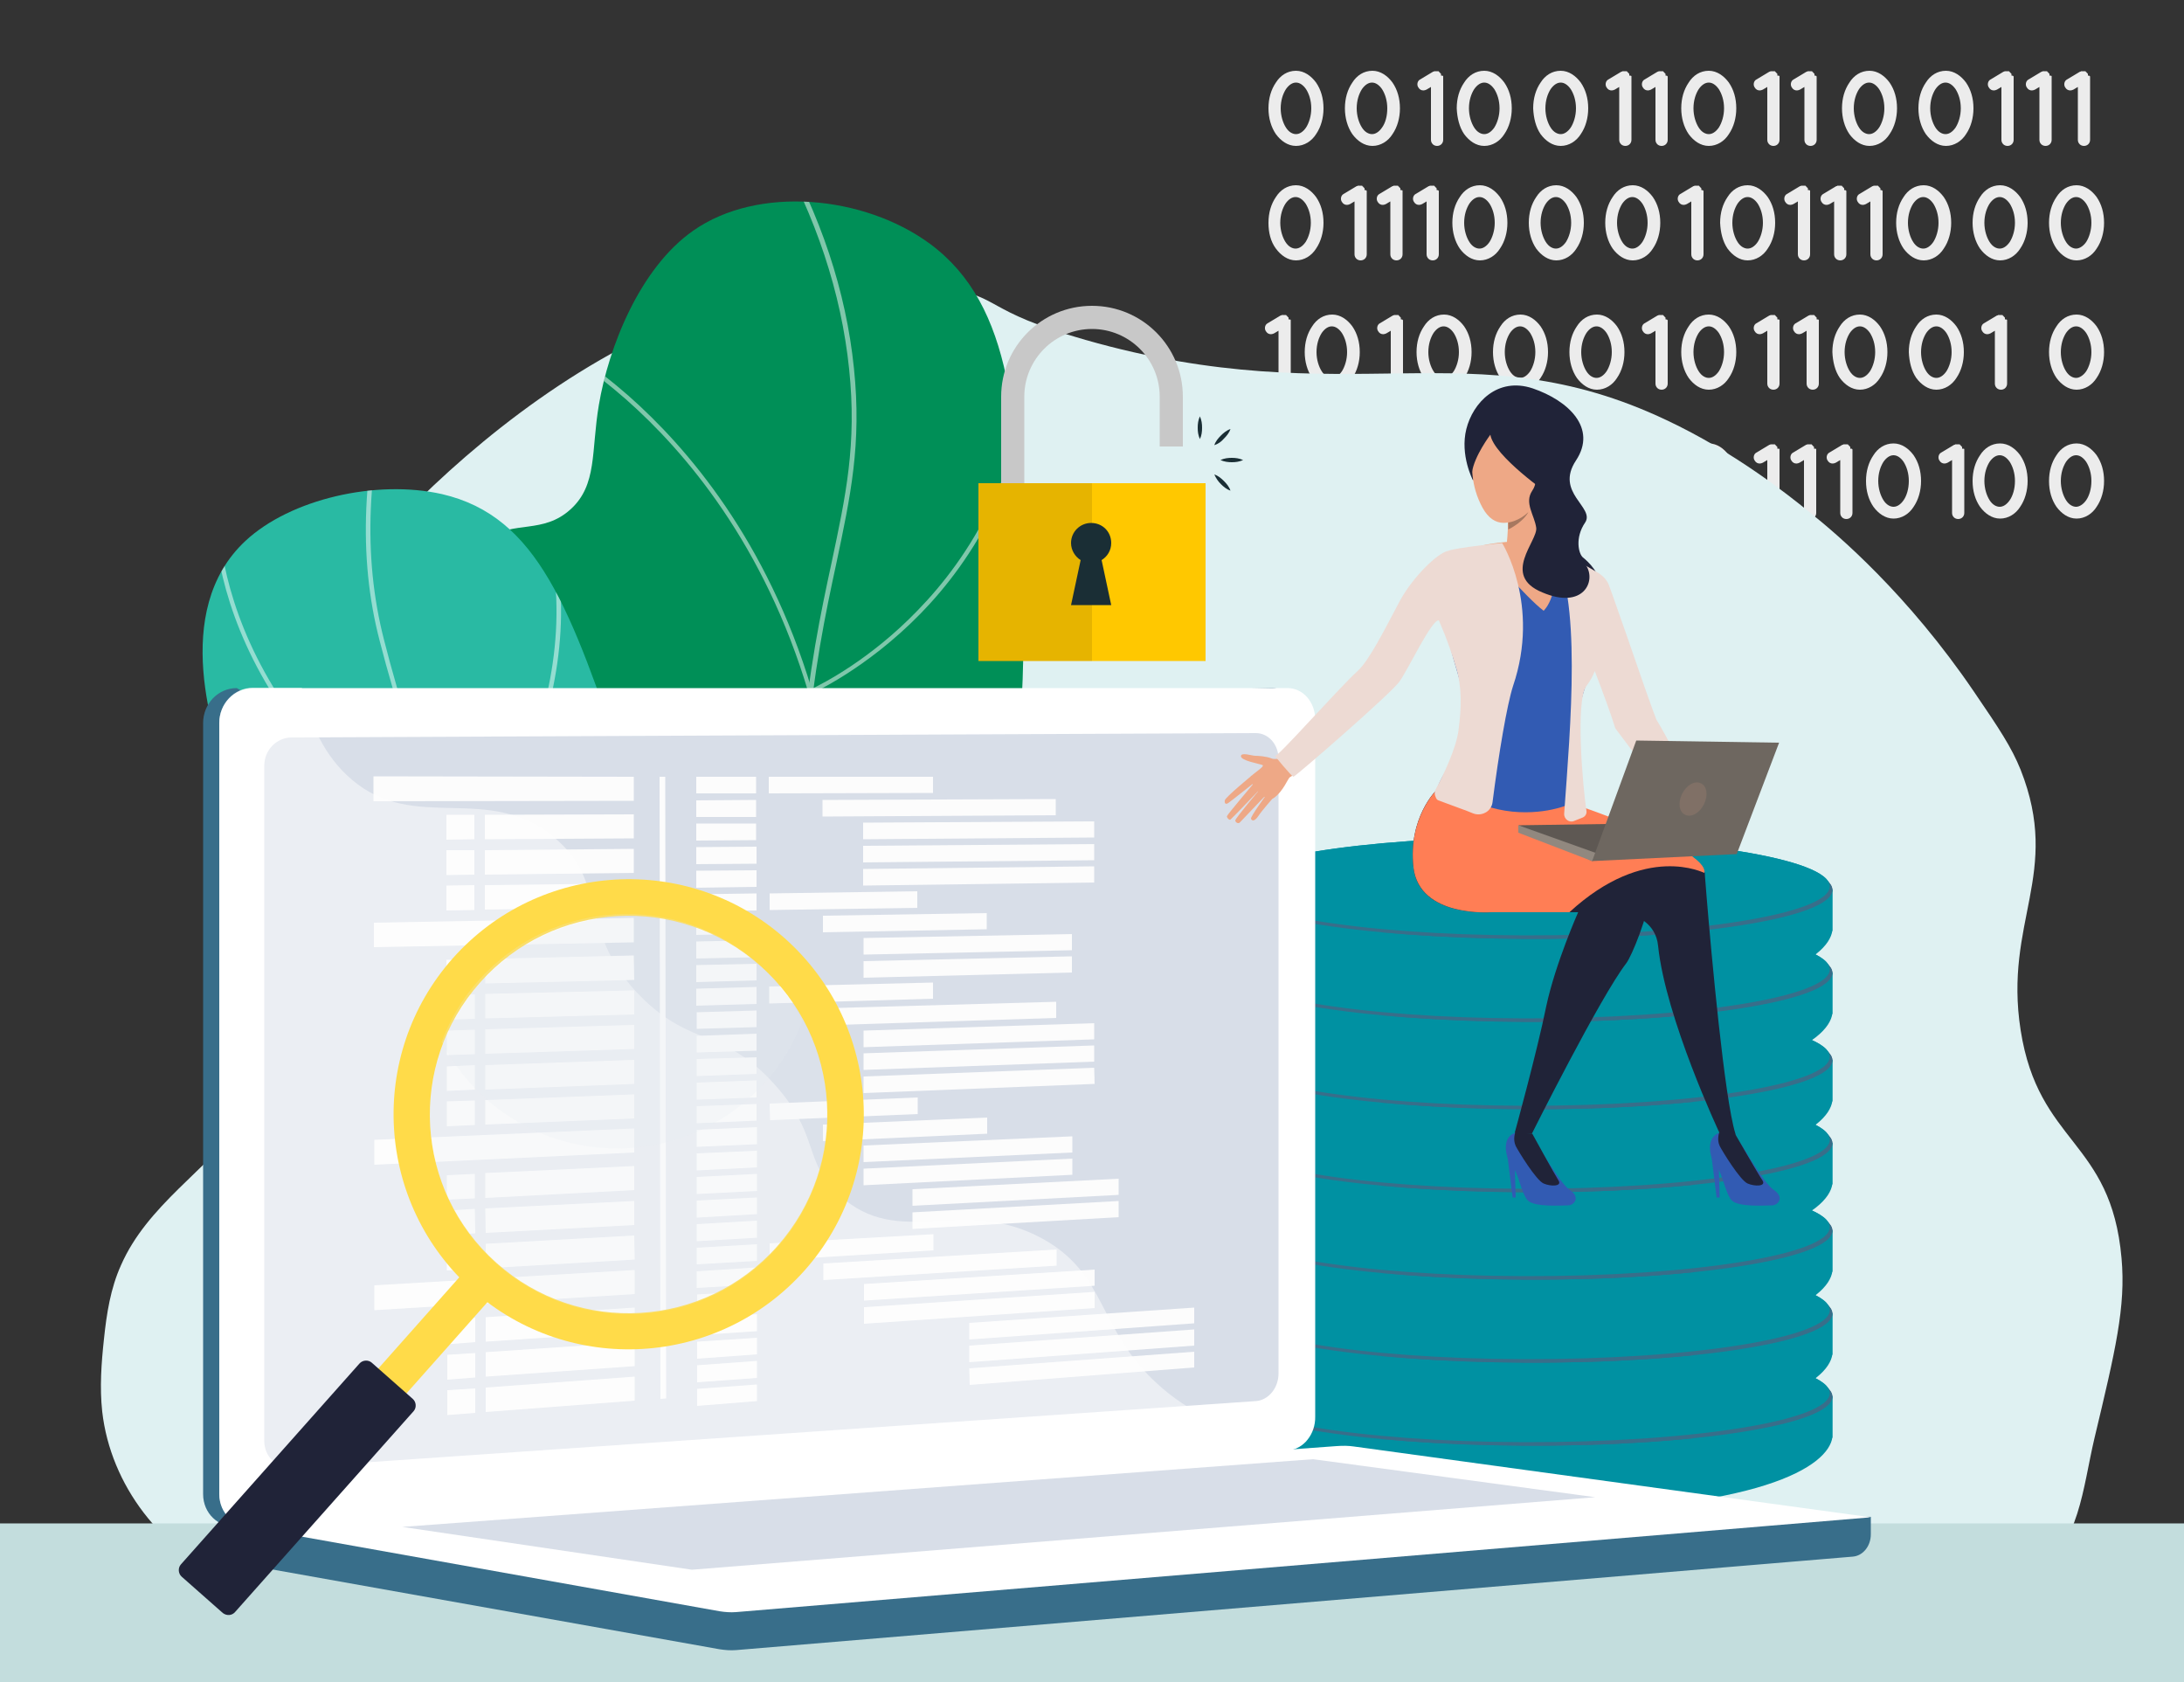 <?xml version="1.0" encoding="utf-8"?>
<!-- Generator: Adobe Illustrator 25.0.0, SVG Export Plug-In . SVG Version: 6.00 Build 0)  -->
<svg version="1.1" xmlns="http://www.w3.org/2000/svg" xmlns:xlink="http://www.w3.org/1999/xlink" x="0px" y="0px"
	 viewBox="0 0 500 385" style="enable-background:new 0 0 500 385;" xml:space="preserve">
<rect x="0" y="0" width="500" height="385" fill="#333333" stroke="none"/>
<style type="text/css">
	.st0{fill:#ECECEC;}
	.st1{fill:#DFF1F2;}
	.st2{fill:#C3DDDD;}
	.st3{opacity:0.5;clip-path:url(#SVGID_2_);}
	.st4{fill:#FFFFFF;}
	.st5{opacity:0.5;clip-path:url(#SVGID_4_);}
	.st6{fill:#0091A2;}
	.st7{fill:#386E8A;}
	.st8{fill:#D8DEE8;}
	.st9{fill:#FCFCFC;}
	.st10{opacity:0.48;fill:#FFFFFF;}
	.st11{fill:#FFDB49;}
	.st12{opacity:0.2;fill:#EAEFF2;}
	.st13{fill:#202338;}
	.st14{fill:#325BB3;}
	.st15{fill:#EB4747;}
	.st16{fill:#EEA886;}
	.st17{fill:#A77860;}
	.st18{fill:#FF7E55;}
	.st19{fill:#5E5853;}
	.st20{fill:#91887F;}
	.st21{fill:#EDDAD3;}
	.st22{fill:#6E6760;}
	.st23{fill:#807066;}
	.st24{fill:#C8C8C8;}
	.st25{fill:#FFC800;}
	.st26{opacity:0.1;}
	.st27{fill:#1A2E35;}
</style>
<g id="BACKGROUND">
	<g>
		<g>
			<path class="st0" d="M290.4,51c0-2.3,0.6-4.3,1.7-5.9c1-1.6,2.6-2.7,4.6-2.7c1.9,0,3.5,1.2,4.6,2.7c1.1,1.6,1.7,3.6,1.7,5.9
				c0,2.2-0.6,4.3-1.7,5.9c-1,1.6-2.7,2.7-4.6,2.7c-1.9,0-3.5-1.2-4.6-2.7C290.9,55.3,290.4,53.2,290.4,51z M300.1,51
				c0-1.8-0.5-3.3-1.2-4.4c-0.7-1-1.5-1.5-2.3-1.5c-0.8,0-1.6,0.5-2.3,1.5c-0.7,1.1-1.2,2.6-1.2,4.4c0,1.7,0.5,3.3,1.2,4.4
				c0.7,1.1,1.6,1.5,2.3,1.5c0.8,0,1.6-0.5,2.3-1.5C299.6,54.3,300.1,52.7,300.1,51z"/>
			<path class="st0" d="M312.9,43.7v14.5c0,0.8-0.6,1.4-1.4,1.4c-0.8,0-1.4-0.6-1.4-1.4V46.1l-1,0.6c-0.2,0.1-0.5,0.2-0.7,0.2
				c-0.5,0-0.9-0.2-1.2-0.7c-0.4-0.6-0.2-1.5,0.4-1.8l3-1.8c0,0,0.1,0,0.1,0c0,0,0.1,0,0.1-0.1c0,0,0.1,0,0.1,0c0,0,0.1,0,0.1,0
				c0,0,0.1,0,0.2,0c0,0,0,0,0.1,0h0c0.1,0,0.1,0,0.2,0c0,0,0.1,0,0.1,0c0.1,0,0.1,0,0.1,0c0,0,0.1,0,0.1,0c0.1,0,0.1,0.1,0.1,0.1
				c0,0,0,0,0.1,0.1c0,0,0.1,0,0.1,0.1c0,0,0.1,0.1,0.1,0.1c0,0,0,0,0.1,0.1c0,0,0.1,0.1,0.1,0.1l0,0c0,0,0,0,0,0.1c0,0,0,0.1,0,0.1
				c0,0,0,0.1,0,0.1c0,0,0,0.1,0,0.1C312.8,43.5,312.8,43.6,312.9,43.7C312.9,43.7,312.9,43.7,312.9,43.7z"/>
			<path class="st0" d="M321.1,43.7v14.5c0,0.8-0.6,1.4-1.4,1.4c-0.8,0-1.4-0.6-1.4-1.4V46.1l-1,0.6c-0.2,0.1-0.5,0.2-0.7,0.2
				c-0.5,0-0.9-0.2-1.2-0.7c-0.4-0.6-0.2-1.5,0.4-1.8l3-1.8c0,0,0.1,0,0.1,0c0,0,0.1,0,0.1-0.1c0,0,0.1,0,0.1,0c0,0,0.1,0,0.1,0
				c0,0,0.1,0,0.2,0c0,0,0,0,0.1,0h0c0.1,0,0.1,0,0.2,0c0,0,0.1,0,0.1,0c0.1,0,0.1,0,0.1,0c0,0,0.1,0,0.1,0c0.1,0,0.1,0.1,0.1,0.1
				c0,0,0,0,0.1,0.1c0,0,0.1,0,0.1,0.1c0,0,0.1,0.1,0.1,0.1c0,0,0,0,0.1,0.1c0,0,0.1,0.1,0.1,0.1l0,0c0,0,0,0,0,0.1c0,0,0,0.1,0,0.1
				c0,0,0,0.1,0,0.1c0,0,0,0.1,0,0.1C321.1,43.5,321.1,43.6,321.1,43.7C321.1,43.7,321.1,43.7,321.1,43.7z"/>
			<path class="st0" d="M329.4,43.7v14.5c0,0.8-0.6,1.4-1.4,1.4c-0.8,0-1.4-0.6-1.4-1.4V46.1l-1,0.6c-0.2,0.1-0.5,0.2-0.7,0.2
				c-0.5,0-0.9-0.2-1.2-0.7c-0.4-0.6-0.2-1.5,0.4-1.8l3-1.8c0,0,0.1,0,0.1,0c0,0,0.1,0,0.1-0.1c0,0,0.1,0,0.1,0c0,0,0.1,0,0.1,0
				c0,0,0.1,0,0.2,0c0,0,0,0,0.1,0h0c0.1,0,0.1,0,0.2,0c0,0,0.1,0,0.1,0c0.1,0,0.1,0,0.1,0c0,0,0.1,0,0.1,0c0.1,0,0.1,0.1,0.1,0.1
				c0,0,0,0,0.1,0.1c0,0,0.1,0,0.1,0.1c0,0,0.1,0.1,0.1,0.1c0,0,0,0,0.1,0.1c0,0,0.1,0.1,0.1,0.1l0,0c0,0,0,0,0,0.1c0,0,0,0.1,0,0.1
				c0,0,0,0.1,0,0.1c0,0,0,0.1,0,0.1C329.3,43.5,329.3,43.6,329.4,43.7C329.4,43.7,329.4,43.7,329.4,43.7z"/>
			<path class="st0" d="M332.5,51c0-2.3,0.6-4.3,1.7-5.9c1-1.6,2.6-2.7,4.6-2.7c1.9,0,3.5,1.2,4.6,2.7c1.1,1.6,1.7,3.6,1.7,5.9
				c0,2.2-0.6,4.3-1.7,5.9c-1,1.6-2.7,2.7-4.6,2.7c-1.9,0-3.5-1.2-4.6-2.7C333.1,55.3,332.5,53.2,332.5,51z M342.2,51
				c0-1.8-0.5-3.3-1.2-4.4c-0.7-1-1.5-1.5-2.3-1.5c-0.8,0-1.6,0.5-2.3,1.5c-0.7,1.1-1.2,2.6-1.2,4.4c0,1.7,0.5,3.3,1.2,4.4
				c0.7,1.1,1.6,1.5,2.3,1.5c0.8,0,1.6-0.5,2.3-1.5C341.7,54.3,342.2,52.7,342.2,51z"/>
			<path class="st0" d="M350,51c0-2.3,0.6-4.3,1.7-5.9c1-1.6,2.6-2.7,4.6-2.7c1.9,0,3.5,1.2,4.6,2.7c1.1,1.6,1.7,3.6,1.7,5.9
				c0,2.2-0.6,4.3-1.7,5.9c-1,1.6-2.7,2.7-4.6,2.7c-1.9,0-3.5-1.2-4.6-2.7C350.6,55.3,350,53.2,350,51z M359.7,51
				c0-1.8-0.5-3.3-1.2-4.4c-0.7-1-1.5-1.5-2.3-1.5c-0.8,0-1.6,0.5-2.3,1.5c-0.7,1.1-1.2,2.6-1.2,4.4c0,1.7,0.5,3.3,1.2,4.4
				c0.7,1.1,1.6,1.5,2.3,1.5c0.8,0,1.6-0.5,2.3-1.5C359.2,54.3,359.7,52.7,359.7,51z"/>
			<path class="st0" d="M367.5,51c0-2.3,0.6-4.3,1.7-5.9c1-1.6,2.6-2.7,4.6-2.7c1.9,0,3.5,1.2,4.6,2.7c1.1,1.6,1.7,3.6,1.7,5.9
				c0,2.2-0.6,4.3-1.7,5.9c-1,1.6-2.7,2.7-4.6,2.7c-1.9,0-3.5-1.2-4.6-2.7C368.1,55.3,367.5,53.2,367.5,51z M377.2,51
				c0-1.8-0.5-3.3-1.2-4.4c-0.7-1-1.5-1.5-2.3-1.5c-0.8,0-1.6,0.5-2.3,1.5c-0.7,1.1-1.2,2.6-1.2,4.4c0,1.7,0.5,3.3,1.2,4.4
				c0.7,1.1,1.6,1.5,2.3,1.5c0.8,0,1.6-0.5,2.3-1.5C376.7,54.3,377.2,52.7,377.2,51z"/>
			<path class="st0" d="M414.4,43.7v14.5c0,0.8-0.6,1.4-1.4,1.4c-0.8,0-1.4-0.6-1.4-1.4V46.1l-1,0.6c-0.2,0.1-0.5,0.2-0.7,0.2
				c-0.5,0-0.9-0.2-1.2-0.7c-0.4-0.6-0.2-1.5,0.4-1.8l3-1.8c0,0,0.1,0,0.1,0c0,0,0.1,0,0.1-0.1c0,0,0.1,0,0.1,0c0,0,0.1,0,0.1,0
				c0,0,0.1,0,0.2,0c0,0,0,0,0.1,0h0c0.1,0,0.1,0,0.2,0c0,0,0.1,0,0.1,0c0.1,0,0.1,0,0.1,0c0,0,0.1,0,0.1,0c0.1,0,0.1,0.1,0.1,0.1
				c0,0,0,0,0.1,0.1c0,0,0.1,0,0.1,0.1c0,0,0.1,0.1,0.1,0.1c0,0,0,0,0.1,0.1c0,0,0.1,0.1,0.1,0.1l0,0c0,0,0,0,0,0.1c0,0,0,0.1,0,0.1
				c0,0,0,0.1,0,0.1c0,0,0,0.1,0,0.1C414.4,43.5,414.4,43.6,414.4,43.7C414.4,43.7,414.4,43.7,414.4,43.7z"/>
			<path class="st0" d="M422.7,43.7v14.5c0,0.8-0.6,1.4-1.4,1.4c-0.8,0-1.4-0.6-1.4-1.4V46.1l-1,0.6c-0.2,0.1-0.5,0.2-0.7,0.2
				c-0.5,0-0.9-0.2-1.2-0.7c-0.4-0.6-0.2-1.5,0.4-1.8l3-1.8c0,0,0.1,0,0.1,0c0,0,0.1,0,0.1-0.1c0,0,0.1,0,0.1,0c0,0,0.1,0,0.1,0
				c0,0,0.1,0,0.2,0c0,0,0,0,0.1,0h0c0.1,0,0.1,0,0.2,0c0,0,0.1,0,0.1,0c0.1,0,0.1,0,0.1,0c0,0,0.1,0,0.1,0c0.1,0,0.1,0.1,0.1,0.1
				c0,0,0,0,0.1,0.1c0,0,0.1,0,0.1,0.1c0,0,0.1,0.1,0.1,0.1c0,0,0,0,0.1,0.1c0,0,0.1,0.1,0.1,0.1l0,0c0,0,0,0,0,0.1c0,0,0,0.1,0,0.1
				c0,0,0,0.1,0,0.1c0,0,0,0.1,0,0.1C422.6,43.5,422.6,43.6,422.7,43.7C422.7,43.7,422.7,43.7,422.7,43.7z"/>
			<path class="st0" d="M431,43.7v14.5c0,0.8-0.6,1.4-1.4,1.4c-0.8,0-1.4-0.6-1.4-1.4V46.1l-1,0.6c-0.2,0.1-0.5,0.2-0.7,0.2
				c-0.5,0-0.9-0.2-1.2-0.7c-0.4-0.6-0.2-1.5,0.4-1.8l3-1.8c0,0,0.1,0,0.1,0c0,0,0.1,0,0.1-0.1c0,0,0.1,0,0.1,0c0,0,0.1,0,0.1,0
				c0,0,0.1,0,0.2,0c0,0,0,0,0.1,0h0c0.1,0,0.1,0,0.2,0c0,0,0.1,0,0.1,0c0.1,0,0.1,0,0.1,0c0,0,0.1,0,0.1,0c0.1,0,0.1,0.1,0.1,0.1
				c0,0,0,0,0.1,0.1c0,0,0.1,0,0.1,0.1c0,0,0.1,0.1,0.1,0.1c0,0,0,0,0.1,0.1c0,0,0.1,0.1,0.1,0.1l0,0c0,0,0,0,0,0.1c0,0,0,0.1,0,0.1
				c0,0,0,0.1,0,0.1c0,0,0,0.1,0,0.1C430.9,43.5,430.9,43.6,431,43.7C431,43.7,431,43.7,431,43.7z"/>
			<path class="st0" d="M434.1,51c0-2.3,0.6-4.3,1.7-5.9c1-1.6,2.6-2.7,4.6-2.7c1.9,0,3.5,1.2,4.6,2.7c1.1,1.6,1.7,3.6,1.7,5.9
				c0,2.2-0.6,4.3-1.7,5.9c-1,1.6-2.7,2.7-4.6,2.7c-1.9,0-3.5-1.2-4.6-2.7C434.7,55.3,434.1,53.2,434.1,51z M443.8,51
				c0-1.8-0.5-3.3-1.2-4.4c-0.7-1-1.5-1.5-2.3-1.5c-0.8,0-1.6,0.5-2.3,1.5c-0.7,1.1-1.2,2.6-1.2,4.4c0,1.7,0.5,3.3,1.2,4.4
				c0.7,1.1,1.6,1.5,2.3,1.5c0.8,0,1.6-0.5,2.3-1.5C443.3,54.3,443.8,52.7,443.8,51z"/>
			<path class="st0" d="M451.6,51c0-2.3,0.6-4.3,1.7-5.9c1-1.6,2.6-2.7,4.6-2.7c1.9,0,3.5,1.2,4.6,2.7c1.1,1.6,1.7,3.6,1.7,5.9
				c0,2.2-0.6,4.3-1.7,5.9c-1,1.6-2.7,2.7-4.6,2.7c-1.9,0-3.5-1.2-4.6-2.7C452.2,55.3,451.6,53.2,451.6,51z M461.3,51
				c0-1.8-0.5-3.3-1.2-4.4c-0.7-1-1.5-1.5-2.3-1.5c-0.8,0-1.6,0.5-2.3,1.5c-0.7,1.1-1.2,2.6-1.2,4.4c0,1.7,0.5,3.3,1.2,4.4
				c0.7,1.1,1.6,1.5,2.3,1.5c0.8,0,1.6-0.5,2.3-1.5C460.8,54.3,461.3,52.7,461.3,51z"/>
			<path class="st0" d="M469.1,51c0-2.3,0.6-4.3,1.7-5.9c1-1.6,2.6-2.7,4.6-2.7c1.9,0,3.5,1.2,4.6,2.7c1.1,1.6,1.7,3.6,1.7,5.9
				c0,2.2-0.6,4.3-1.7,5.9c-1,1.6-2.7,2.7-4.6,2.7c-1.9,0-3.5-1.2-4.6-2.7C469.7,55.3,469.1,53.2,469.1,51z M478.8,51
				c0-1.8-0.5-3.3-1.2-4.4c-0.7-1-1.5-1.5-2.3-1.5c-0.8,0-1.6,0.5-2.3,1.5c-0.7,1.1-1.2,2.6-1.2,4.4c0,1.7,0.5,3.3,1.2,4.4
				c0.7,1.1,1.6,1.5,2.3,1.5s1.6-0.5,2.3-1.5C478.3,54.3,478.8,52.7,478.8,51z"/>
			<path class="st0" d="M469.1,80.6c0-2.3,0.6-4.3,1.7-5.9c1-1.6,2.6-2.7,4.6-2.7c1.9,0,3.5,1.2,4.6,2.7c1.1,1.6,1.7,3.6,1.7,5.9
				c0,2.2-0.6,4.3-1.7,5.9c-1,1.6-2.7,2.7-4.6,2.7c-1.9,0-3.5-1.2-4.6-2.7C469.7,84.9,469.1,82.8,469.1,80.6z M478.8,80.6
				c0-1.8-0.5-3.3-1.2-4.4c-0.7-1-1.5-1.5-2.3-1.5c-0.8,0-1.6,0.5-2.3,1.5c-0.7,1.1-1.2,2.6-1.2,4.4c0,1.7,0.5,3.3,1.2,4.4
				c0.7,1.1,1.6,1.5,2.3,1.5s1.6-0.5,2.3-1.5C478.3,83.9,478.8,82.3,478.8,80.6z"/>
			<path class="st0" d="M469.1,110.1c0-2.3,0.6-4.3,1.7-5.9c1-1.6,2.6-2.7,4.6-2.7c1.9,0,3.5,1.2,4.6,2.7c1.1,1.6,1.7,3.6,1.7,5.9
				c0,2.2-0.6,4.3-1.7,5.9c-1,1.6-2.7,2.7-4.6,2.7c-1.9,0-3.5-1.2-4.6-2.7C469.7,114.4,469.1,112.4,469.1,110.1z M478.8,110.1
				c0-1.8-0.5-3.3-1.2-4.4c-0.7-1-1.5-1.5-2.3-1.5c-0.8,0-1.6,0.5-2.3,1.5c-0.7,1.1-1.2,2.6-1.2,4.4c0,1.7,0.5,3.3,1.2,4.4
				c0.7,1.1,1.6,1.5,2.3,1.5s1.6-0.5,2.3-1.5C478.3,113.5,478.8,111.9,478.8,110.1z"/>
			<path class="st0" d="M451.6,110.1c0-2.3,0.6-4.3,1.7-5.9c1-1.6,2.6-2.7,4.6-2.7c1.9,0,3.5,1.2,4.6,2.7c1.1,1.6,1.7,3.6,1.7,5.9
				c0,2.2-0.6,4.3-1.7,5.9c-1,1.6-2.7,2.7-4.6,2.7c-1.9,0-3.5-1.2-4.6-2.7C452.2,114.4,451.6,112.4,451.6,110.1z M461.3,110.1
				c0-1.8-0.5-3.3-1.2-4.4c-0.7-1-1.5-1.5-2.3-1.5c-0.8,0-1.6,0.5-2.3,1.5c-0.7,1.1-1.2,2.6-1.2,4.4c0,1.7,0.5,3.3,1.2,4.4
				c0.7,1.1,1.6,1.5,2.3,1.5c0.8,0,1.6-0.5,2.3-1.5C460.8,113.5,461.3,111.9,461.3,110.1z"/>
			<path class="st0" d="M390,43.7v14.5c0,0.8-0.6,1.4-1.4,1.4c-0.8,0-1.4-0.6-1.4-1.4V46.1l-1,0.6c-0.2,0.1-0.5,0.2-0.7,0.2
				c-0.5,0-0.9-0.2-1.2-0.7c-0.4-0.6-0.2-1.5,0.4-1.8l3-1.8c0,0,0.1,0,0.1,0c0,0,0.1,0,0.1-0.1c0,0,0.1,0,0.1,0c0,0,0.1,0,0.1,0
				c0,0,0.1,0,0.2,0c0,0,0,0,0.1,0h0c0.1,0,0.1,0,0.2,0c0,0,0.1,0,0.1,0c0.1,0,0.1,0,0.1,0c0,0,0.1,0,0.1,0c0.1,0,0.1,0.1,0.1,0.1
				c0,0,0,0,0.1,0.1c0,0,0.1,0,0.1,0.1c0,0,0.1,0.1,0.1,0.1c0,0,0,0,0.1,0.1c0,0,0.1,0.1,0.1,0.1l0,0c0,0,0,0,0,0.1c0,0,0,0.1,0,0.1
				c0,0,0,0.1,0,0.1c0,0,0,0.1,0,0.1C389.9,43.5,389.9,43.6,390,43.7C390,43.7,390,43.7,390,43.7z"/>
			<path class="st0" d="M393.8,51c0-2.3,0.6-4.3,1.7-5.9c1-1.6,2.6-2.7,4.6-2.7c1.9,0,3.5,1.2,4.6,2.7c1.1,1.6,1.7,3.6,1.7,5.9
				c0,2.2-0.6,4.3-1.7,5.9c-1,1.6-2.7,2.7-4.6,2.7c-1.9,0-3.5-1.2-4.6-2.7C394.4,55.3,393.9,53.2,393.8,51z M403.6,51
				c0-1.8-0.5-3.3-1.2-4.4c-0.7-1-1.5-1.5-2.3-1.5c-0.8,0-1.6,0.5-2.3,1.5c-0.7,1.1-1.2,2.6-1.2,4.4c0,1.7,0.5,3.3,1.2,4.4
				c0.7,1.1,1.6,1.5,2.3,1.5c0.8,0,1.6-0.5,2.3-1.5C403.1,54.3,403.6,52.7,403.6,51z"/>
			<path class="st0" d="M295.5,73.3v14.5c0,0.8-0.6,1.4-1.4,1.4c-0.8,0-1.4-0.6-1.4-1.4V75.7l-1,0.6c-0.2,0.1-0.5,0.2-0.7,0.2
				c-0.5,0-0.9-0.2-1.2-0.7c-0.4-0.6-0.2-1.5,0.4-1.8l3-1.8c0,0,0.1,0,0.1,0c0,0,0.1,0,0.1-0.1c0,0,0.1,0,0.1,0c0,0,0.1,0,0.1,0
				c0,0,0.1,0,0.2,0c0,0,0,0,0.1,0h0c0.1,0,0.1,0,0.2,0c0,0,0.1,0,0.1,0c0.1,0,0.1,0,0.1,0c0,0,0.1,0,0.1,0c0.1,0,0.1,0.1,0.1,0.1
				c0,0,0,0,0.1,0.1c0,0,0.1,0,0.1,0.1c0,0,0.1,0.1,0.1,0.1c0,0,0,0,0.1,0.1c0,0,0.1,0.1,0.1,0.1l0,0c0,0,0,0,0,0.1c0,0,0,0.1,0,0.1
				c0,0,0,0.1,0,0.1c0,0,0,0.1,0,0.1C295.5,73.1,295.5,73.2,295.5,73.3C295.5,73.2,295.5,73.3,295.5,73.3z"/>
			<path class="st0" d="M298.7,80.6c0-2.3,0.6-4.3,1.7-5.9c1-1.6,2.6-2.7,4.6-2.7c1.9,0,3.5,1.2,4.6,2.7c1.1,1.6,1.7,3.6,1.7,5.9
				c0,2.2-0.6,4.3-1.7,5.9c-1,1.6-2.7,2.7-4.6,2.7c-1.9,0-3.5-1.2-4.6-2.7C299.3,84.9,298.7,82.8,298.7,80.6z M308.4,80.6
				c0-1.8-0.5-3.3-1.2-4.4c-0.7-1-1.5-1.5-2.3-1.5c-0.8,0-1.6,0.5-2.3,1.5c-0.7,1.1-1.2,2.6-1.2,4.4c0,1.7,0.5,3.3,1.2,4.4
				c0.7,1.1,1.6,1.5,2.3,1.5c0.8,0,1.6-0.5,2.3-1.5C307.9,83.9,308.4,82.3,308.4,80.6z"/>
			<path class="st0" d="M321.2,73.3v14.5c0,0.8-0.6,1.4-1.4,1.4c-0.8,0-1.4-0.6-1.4-1.4V75.7l-1,0.6c-0.2,0.1-0.5,0.2-0.7,0.2
				c-0.5,0-0.9-0.2-1.2-0.7c-0.4-0.6-0.2-1.5,0.4-1.8l3-1.8c0,0,0.1,0,0.1,0c0,0,0.1,0,0.1-0.1c0,0,0.1,0,0.1,0c0,0,0.1,0,0.1,0
				c0,0,0.1,0,0.2,0c0,0,0,0,0.1,0h0c0.1,0,0.1,0,0.2,0c0,0,0.1,0,0.1,0c0.1,0,0.1,0,0.1,0c0,0,0.1,0,0.1,0c0.1,0,0.1,0.1,0.1,0.1
				c0,0,0,0,0.1,0.1c0,0,0.1,0,0.1,0.1c0,0,0.1,0.1,0.1,0.1c0,0,0,0,0.1,0.1c0,0,0.1,0.1,0.1,0.1l0,0c0,0,0,0,0,0.1c0,0,0,0.1,0,0.1
				c0,0,0,0.1,0,0.1c0,0,0,0.1,0,0.1C321.1,73.1,321.1,73.2,321.2,73.3C321.2,73.2,321.2,73.3,321.2,73.3z"/>
			<path class="st0" d="M324.3,80.6c0-2.3,0.6-4.3,1.7-5.9c1-1.6,2.6-2.7,4.6-2.7c1.9,0,3.5,1.2,4.6,2.7c1.1,1.6,1.7,3.6,1.7,5.9
				c0,2.2-0.6,4.3-1.7,5.9c-1,1.6-2.7,2.7-4.6,2.7c-1.9,0-3.5-1.2-4.6-2.7C324.9,84.9,324.3,82.8,324.3,80.6z M334,80.6
				c0-1.8-0.5-3.3-1.2-4.4c-0.7-1-1.5-1.5-2.3-1.5c-0.8,0-1.6,0.5-2.3,1.5c-0.7,1.1-1.2,2.6-1.2,4.4c0,1.7,0.5,3.3,1.2,4.4
				c0.7,1.1,1.6,1.5,2.3,1.5c0.8,0,1.6-0.5,2.3-1.5C333.5,83.9,334,82.3,334,80.6z"/>
			<path class="st0" d="M341.8,80.6c0-2.3,0.6-4.3,1.7-5.9c1-1.6,2.6-2.7,4.6-2.7c1.9,0,3.5,1.2,4.6,2.7c1.1,1.6,1.7,3.6,1.7,5.9
				c0,2.2-0.6,4.3-1.7,5.9c-1,1.6-2.7,2.7-4.6,2.7c-1.9,0-3.5-1.2-4.6-2.7C342.4,84.9,341.8,82.8,341.8,80.6z M351.5,80.6
				c0-1.8-0.5-3.3-1.2-4.4c-0.7-1-1.5-1.5-2.3-1.5c-0.8,0-1.6,0.5-2.3,1.5c-0.7,1.1-1.2,2.6-1.2,4.4c0,1.7,0.5,3.3,1.2,4.4
				c0.7,1.1,1.6,1.5,2.3,1.5c0.8,0,1.6-0.5,2.3-1.5C351,83.9,351.5,82.3,351.5,80.6z"/>
			<path class="st0" d="M359.3,80.6c0-2.3,0.6-4.3,1.7-5.9c1-1.6,2.6-2.7,4.6-2.7c1.9,0,3.5,1.2,4.6,2.7c1.1,1.6,1.7,3.6,1.7,5.9
				c0,2.2-0.6,4.3-1.7,5.9c-1,1.6-2.7,2.7-4.6,2.7c-1.9,0-3.5-1.2-4.6-2.7C359.9,84.9,359.3,82.8,359.3,80.6z M369,80.6
				c0-1.8-0.5-3.3-1.2-4.4c-0.7-1-1.5-1.5-2.3-1.5c-0.8,0-1.6,0.5-2.3,1.5c-0.7,1.1-1.2,2.6-1.2,4.4c0,1.7,0.5,3.3,1.2,4.4
				c0.7,1.1,1.6,1.5,2.3,1.5c0.8,0,1.6-0.5,2.3-1.5C368.5,83.9,369,82.3,369,80.6z"/>
			<path class="st0" d="M415.9,17.5V32c0,0.8-0.6,1.4-1.4,1.4c-0.8,0-1.4-0.6-1.4-1.4V19.9l-1,0.6c-0.2,0.1-0.5,0.2-0.7,0.2
				c-0.5,0-0.9-0.2-1.2-0.7c-0.4-0.6-0.2-1.5,0.4-1.8l3-1.8c0,0,0.1,0,0.1,0c0,0,0.1,0,0.1-0.1c0,0,0.1,0,0.1,0c0,0,0.1,0,0.1,0
				c0,0,0.1,0,0.2,0c0,0,0,0,0.1,0h0c0.1,0,0.1,0,0.2,0c0,0,0.1,0,0.1,0c0.1,0,0.1,0,0.1,0c0,0,0.1,0,0.1,0c0.1,0,0.1,0.1,0.1,0.1
				c0,0,0,0,0.1,0.1c0,0,0.1,0,0.1,0.1c0,0,0.1,0.1,0.1,0.1c0,0,0,0,0.1,0.1c0,0,0.1,0.1,0.1,0.1l0,0c0,0,0,0,0,0.1c0,0,0,0.1,0,0.1
				c0,0,0,0.1,0,0.1c0,0,0,0.1,0,0.1C415.8,17.3,415.8,17.4,415.9,17.5C415.9,17.5,415.9,17.5,415.9,17.5z"/>
			<path class="st0" d="M421.7,24.8c0-2.3,0.6-4.3,1.7-5.9c1-1.6,2.6-2.7,4.6-2.7c1.9,0,3.5,1.2,4.6,2.7c1.1,1.6,1.7,3.6,1.7,5.9
				c0,2.2-0.6,4.3-1.7,5.9c-1,1.6-2.7,2.7-4.6,2.7c-1.9,0-3.5-1.2-4.6-2.7C422.3,29.1,421.7,27,421.7,24.8z M431.4,24.8
				c0-1.8-0.5-3.3-1.2-4.4c-0.7-1-1.5-1.5-2.3-1.5c-0.8,0-1.6,0.5-2.3,1.5c-0.7,1.1-1.2,2.6-1.2,4.4c0,1.7,0.5,3.3,1.2,4.4
				c0.7,1.1,1.6,1.5,2.3,1.5c0.8,0,1.6-0.5,2.3-1.5C430.9,28.1,431.4,26.5,431.4,24.8z"/>
			<path class="st0" d="M439.2,24.8c0-2.3,0.6-4.3,1.7-5.9c1-1.6,2.6-2.7,4.6-2.7c1.9,0,3.5,1.2,4.6,2.7c1.1,1.6,1.7,3.6,1.7,5.9
				c0,2.2-0.6,4.3-1.7,5.9c-1,1.6-2.7,2.7-4.6,2.7c-1.9,0-3.5-1.2-4.6-2.7C439.8,29.1,439.2,27,439.2,24.8z M448.9,24.8
				c0-1.8-0.5-3.3-1.2-4.4c-0.7-1-1.5-1.5-2.3-1.5c-0.8,0-1.6,0.5-2.3,1.5c-0.7,1.1-1.2,2.6-1.2,4.4c0,1.7,0.5,3.3,1.2,4.4
				c0.7,1.1,1.6,1.5,2.3,1.5c0.8,0,1.6-0.5,2.3-1.5C448.4,28.1,448.9,26.5,448.9,24.8z"/>
			<path class="st0" d="M381.8,73.3v14.5c0,0.8-0.6,1.4-1.4,1.4c-0.8,0-1.4-0.6-1.4-1.4V75.7l-1,0.6c-0.2,0.1-0.5,0.2-0.7,0.2
				c-0.5,0-0.9-0.2-1.2-0.7c-0.4-0.6-0.2-1.5,0.4-1.8l3-1.8c0,0,0.1,0,0.1,0c0,0,0.1,0,0.1-0.1c0,0,0.1,0,0.1,0c0,0,0.1,0,0.1,0
				c0,0,0.1,0,0.2,0c0,0,0,0,0.1,0h0c0.1,0,0.1,0,0.2,0c0,0,0.1,0,0.1,0c0.1,0,0.1,0,0.1,0c0,0,0.1,0,0.1,0c0.1,0,0.1,0.1,0.1,0.1
				c0,0,0,0,0.1,0.1c0,0,0.1,0,0.1,0.1c0,0,0.1,0.1,0.1,0.1c0,0,0,0,0.1,0.1c0,0,0.1,0.1,0.1,0.1l0,0c0,0,0,0,0,0.1c0,0,0,0.1,0,0.1
				c0,0,0,0.1,0,0.1c0,0,0,0.1,0,0.1C381.7,73.1,381.7,73.2,381.8,73.3C381.8,73.2,381.8,73.3,381.8,73.3z"/>
			<path class="st0" d="M384.9,80.6c0-2.3,0.6-4.3,1.7-5.9c1-1.6,2.6-2.7,4.6-2.7c1.9,0,3.5,1.2,4.6,2.7c1.1,1.6,1.7,3.6,1.7,5.9
				c0,2.2-0.6,4.3-1.7,5.9c-1,1.6-2.7,2.7-4.6,2.7c-1.9,0-3.5-1.2-4.6-2.7C385.5,84.9,384.9,82.8,384.9,80.6z M394.7,80.6
				c0-1.8-0.5-3.3-1.2-4.4c-0.7-1-1.5-1.5-2.3-1.5c-0.8,0-1.6,0.5-2.3,1.5c-0.7,1.1-1.2,2.6-1.2,4.4c0,1.7,0.5,3.3,1.2,4.4
				c0.7,1.1,1.6,1.5,2.3,1.5c0.8,0,1.6-0.5,2.3-1.5C394.2,83.9,394.7,82.3,394.7,80.6z"/>
			<path class="st0" d="M407.4,73.3v14.5c0,0.8-0.6,1.4-1.4,1.4c-0.8,0-1.4-0.6-1.4-1.4V75.7l-1,0.6c-0.2,0.1-0.5,0.2-0.7,0.2
				c-0.5,0-0.9-0.2-1.2-0.7c-0.4-0.6-0.2-1.5,0.4-1.8l3-1.8c0,0,0.1,0,0.1,0c0,0,0.1,0,0.1-0.1c0,0,0.1,0,0.1,0c0,0,0.1,0,0.1,0
				c0,0,0.1,0,0.2,0c0,0,0,0,0.1,0h0c0.1,0,0.1,0,0.2,0c0,0,0.1,0,0.1,0c0.1,0,0.1,0,0.1,0c0,0,0.1,0,0.1,0c0.1,0,0.1,0.1,0.1,0.1
				c0,0,0,0,0.1,0.1c0,0,0.1,0,0.1,0.1c0,0,0.1,0.1,0.1,0.1c0,0,0,0,0.1,0.1c0,0,0.1,0.1,0.1,0.1l0,0c0,0,0,0,0,0.1c0,0,0,0.1,0,0.1
				c0,0,0,0.1,0,0.1c0,0,0,0.1,0,0.1C407.4,73.1,407.4,73.2,407.4,73.3C407.4,73.2,407.4,73.3,407.4,73.3z"/>
			<path class="st0" d="M290.4,110.1c0-2.3,0.6-4.3,1.7-5.9c1-1.6,2.6-2.7,4.6-2.7c1.9,0,3.5,1.2,4.6,2.7c1.1,1.6,1.7,3.6,1.7,5.9
				c0,2.2-0.6,4.3-1.7,5.9c-1,1.6-2.7,2.7-4.6,2.7c-1.9,0-3.5-1.2-4.6-2.7C291,114.4,290.4,112.4,290.4,110.1z M300.2,110.1
				c0-1.8-0.5-3.3-1.2-4.4c-0.7-1-1.5-1.5-2.3-1.5c-0.8,0-1.6,0.5-2.3,1.5c-0.7,1.1-1.2,2.6-1.2,4.4c0,1.7,0.5,3.3,1.2,4.4
				c0.7,1.1,1.6,1.5,2.3,1.5c0.8,0,1.6-0.5,2.3-1.5C299.7,113.5,300.2,111.9,300.2,110.1z"/>
			<path class="st0" d="M307.9,110.1c0-2.3,0.6-4.3,1.7-5.9c1-1.6,2.6-2.7,4.6-2.7c1.9,0,3.5,1.2,4.6,2.7c1.1,1.6,1.7,3.6,1.7,5.9
				c0,2.2-0.6,4.3-1.7,5.9c-1,1.6-2.7,2.7-4.6,2.7c-1.9,0-3.5-1.2-4.6-2.7C308.5,114.4,307.9,112.4,307.9,110.1z M317.6,110.1
				c0-1.8-0.5-3.3-1.2-4.4c-0.7-1-1.5-1.5-2.3-1.5c-0.8,0-1.6,0.5-2.3,1.5c-0.7,1.1-1.2,2.6-1.2,4.4c0,1.7,0.5,3.3,1.2,4.4
				c0.7,1.1,1.6,1.5,2.3,1.5c0.8,0,1.6-0.5,2.3-1.5C317.2,113.5,317.6,111.9,317.6,110.1z"/>
			<path class="st0" d="M330.4,102.9v14.5c0,0.8-0.6,1.4-1.4,1.4c-0.8,0-1.4-0.6-1.4-1.4v-12.1l-1,0.6c-0.2,0.1-0.5,0.2-0.7,0.2
				c-0.5,0-0.9-0.2-1.2-0.7c-0.4-0.6-0.2-1.5,0.4-1.8l3-1.8c0,0,0.1,0,0.1,0c0,0,0.1,0,0.1-0.1c0,0,0.1,0,0.1,0c0,0,0.1,0,0.1,0
				c0,0,0.1,0,0.2,0c0,0,0,0,0.1,0h0c0.1,0,0.1,0,0.2,0c0,0,0.1,0,0.1,0c0.1,0,0.1,0,0.1,0c0,0,0.1,0,0.1,0c0.1,0,0.1,0.1,0.1,0.1
				c0,0,0,0,0.1,0.1c0,0,0.1,0,0.1,0.1c0,0,0.1,0.1,0.1,0.1c0,0,0,0,0.1,0.1c0,0,0.1,0.1,0.1,0.1l0,0c0,0,0,0,0,0.1c0,0,0,0.1,0,0.1
				c0,0,0,0.1,0,0.1c0,0,0,0.1,0,0.1C330.4,102.7,330.4,102.7,330.4,102.9C330.4,102.8,330.4,102.8,330.4,102.9z"/>
			<path class="st0" d="M333.5,110.1c0-2.3,0.6-4.3,1.7-5.9c1-1.6,2.6-2.7,4.6-2.7c1.9,0,3.5,1.2,4.6,2.7c1.1,1.6,1.7,3.6,1.7,5.9
				c0,2.2-0.6,4.3-1.7,5.9c-1,1.6-2.7,2.7-4.6,2.7c-1.9,0-3.5-1.2-4.6-2.7C334.1,114.4,333.6,112.4,333.5,110.1z M343.3,110.1
				c0-1.8-0.5-3.3-1.2-4.4c-0.7-1-1.5-1.5-2.3-1.5c-0.8,0-1.6,0.5-2.3,1.5c-0.7,1.1-1.2,2.6-1.2,4.4c0,1.7,0.5,3.3,1.2,4.4
				c0.7,1.1,1.6,1.5,2.3,1.5c0.8,0,1.6-0.5,2.3-1.5C342.8,113.5,343.3,111.9,343.3,110.1z"/>
			<path class="st0" d="M351,110.1c0-2.3,0.6-4.3,1.7-5.9c1-1.6,2.6-2.7,4.6-2.7c1.9,0,3.5,1.2,4.6,2.7c1.1,1.6,1.7,3.6,1.7,5.9
				c0,2.2-0.6,4.3-1.7,5.9c-1,1.6-2.7,2.7-4.6,2.7c-1.9,0-3.5-1.2-4.6-2.7C351.6,114.4,351.1,112.4,351,110.1z M360.8,110.1
				c0-1.8-0.5-3.3-1.2-4.4c-0.7-1-1.5-1.5-2.3-1.5c-0.8,0-1.6,0.5-2.3,1.5c-0.7,1.1-1.2,2.6-1.2,4.4c0,1.7,0.5,3.3,1.2,4.4
				c0.7,1.1,1.6,1.5,2.3,1.5c0.8,0,1.6-0.5,2.3-1.5C360.3,113.5,360.8,111.9,360.8,110.1z"/>
			<path class="st0" d="M373.5,102.9v14.5c0,0.8-0.6,1.4-1.4,1.4c-0.8,0-1.4-0.6-1.4-1.4v-12.1l-1,0.6c-0.2,0.1-0.5,0.2-0.7,0.2
				c-0.5,0-0.9-0.2-1.2-0.7c-0.4-0.6-0.2-1.5,0.4-1.8l3-1.8c0,0,0.1,0,0.1,0c0,0,0.1,0,0.1-0.1c0,0,0.1,0,0.1,0c0,0,0.1,0,0.1,0
				c0,0,0.1,0,0.2,0c0,0,0,0,0.1,0h0c0.1,0,0.1,0,0.2,0c0,0,0.1,0,0.1,0c0.1,0,0.1,0,0.1,0c0,0,0.1,0,0.1,0c0.1,0,0.1,0.1,0.1,0.1
				c0,0,0,0,0.1,0.1c0,0,0.1,0,0.1,0.1c0,0,0.1,0.1,0.1,0.1c0,0,0,0,0.1,0.1c0,0,0.1,0.1,0.1,0.1l0,0c0,0,0,0,0,0.1c0,0,0,0.1,0,0.1
				c0,0,0,0.1,0,0.1c0,0,0,0.1,0,0.1C373.5,102.7,373.5,102.7,373.5,102.9C373.5,102.8,373.5,102.8,373.5,102.9z"/>
			<path class="st0" d="M381.8,102.9v14.5c0,0.8-0.6,1.4-1.4,1.4c-0.8,0-1.4-0.6-1.4-1.4v-12.1l-1,0.6c-0.2,0.1-0.5,0.2-0.7,0.2
				c-0.5,0-0.9-0.2-1.2-0.7c-0.4-0.6-0.2-1.5,0.4-1.8l3-1.8c0,0,0.1,0,0.1,0c0,0,0.1,0,0.1-0.1c0,0,0.1,0,0.1,0c0,0,0.1,0,0.1,0
				c0,0,0.1,0,0.2,0c0,0,0,0,0.1,0h0c0.1,0,0.1,0,0.2,0c0,0,0.1,0,0.1,0c0.1,0,0.1,0,0.1,0c0,0,0.1,0,0.1,0c0.1,0,0.1,0.1,0.1,0.1
				c0,0,0,0,0.1,0.1c0,0,0.1,0,0.1,0.1c0,0,0.1,0.1,0.1,0.1c0,0,0,0,0.1,0.1c0,0,0.1,0.1,0.1,0.1l0,0c0,0,0,0,0,0.1c0,0,0,0.1,0,0.1
				c0,0,0,0.1,0,0.1c0,0,0,0.1,0,0.1C381.7,102.7,381.7,102.7,381.8,102.9C381.8,102.8,381.8,102.8,381.8,102.9z"/>
			<path class="st0" d="M416.4,73.3v14.5c0,0.8-0.6,1.4-1.4,1.4c-0.8,0-1.4-0.6-1.4-1.4V75.7l-1,0.6c-0.2,0.1-0.5,0.2-0.7,0.2
				c-0.5,0-0.9-0.2-1.2-0.7c-0.4-0.6-0.2-1.5,0.4-1.8l3-1.8c0,0,0.1,0,0.1,0c0,0,0.1,0,0.1-0.1c0,0,0.1,0,0.1,0c0,0,0.1,0,0.1,0
				c0,0,0.1,0,0.2,0c0,0,0,0,0.1,0h0c0.1,0,0.1,0,0.2,0c0,0,0.1,0,0.1,0c0.1,0,0.1,0,0.1,0c0,0,0.1,0,0.1,0c0.1,0,0.1,0.1,0.1,0.1
				c0,0,0,0,0.1,0.1c0,0,0.1,0,0.1,0.1c0,0,0.1,0.1,0.1,0.1c0,0,0,0,0.1,0.1c0,0,0.1,0.1,0.1,0.1l0,0c0,0,0,0,0,0.1c0,0,0,0.1,0,0.1
				c0,0,0,0.1,0,0.1c0,0,0,0.1,0,0.1C416.4,73.1,416.4,73.2,416.4,73.3C416.4,73.2,416.4,73.3,416.4,73.3z"/>
			<path class="st0" d="M419.5,80.6c0-2.3,0.6-4.3,1.7-5.9c1-1.6,2.6-2.7,4.6-2.7c1.9,0,3.5,1.2,4.6,2.7c1.1,1.6,1.7,3.6,1.7,5.9
				c0,2.2-0.6,4.3-1.7,5.9c-1,1.6-2.7,2.7-4.6,2.7c-1.9,0-3.5-1.2-4.6-2.7C420.1,84.9,419.6,82.8,419.5,80.6z M429.3,80.6
				c0-1.8-0.5-3.3-1.2-4.4c-0.7-1-1.5-1.5-2.3-1.5c-0.8,0-1.6,0.5-2.3,1.5c-0.7,1.1-1.2,2.6-1.2,4.4c0,1.7,0.5,3.3,1.2,4.4
				c0.7,1.1,1.6,1.5,2.3,1.5c0.8,0,1.6-0.5,2.3-1.5C428.8,83.9,429.3,82.3,429.3,80.6z"/>
			<path class="st0" d="M437,80.6c0-2.3,0.6-4.3,1.7-5.9c1-1.6,2.6-2.7,4.6-2.7c1.9,0,3.5,1.2,4.6,2.7c1.1,1.6,1.7,3.6,1.7,5.9
				c0,2.2-0.6,4.3-1.7,5.9c-1,1.6-2.7,2.7-4.6,2.7c-1.9,0-3.5-1.2-4.6-2.7C437.6,84.9,437.1,82.8,437,80.6z M446.8,80.6
				c0-1.8-0.5-3.3-1.2-4.4c-0.7-1-1.5-1.5-2.3-1.5c-0.8,0-1.6,0.5-2.3,1.5c-0.7,1.1-1.2,2.6-1.2,4.4c0,1.7,0.5,3.3,1.2,4.4
				c0.7,1.1,1.6,1.5,2.3,1.5c0.8,0,1.6-0.5,2.3-1.5C446.3,83.9,446.8,82.3,446.8,80.6z"/>
			<path class="st0" d="M459.5,73.3v14.5c0,0.8-0.6,1.4-1.4,1.4c-0.8,0-1.4-0.6-1.4-1.4V75.7l-1,0.6c-0.2,0.1-0.5,0.2-0.7,0.2
				c-0.5,0-0.9-0.2-1.2-0.7c-0.4-0.6-0.2-1.5,0.4-1.8l3-1.8c0,0,0.1,0,0.1,0c0,0,0.1,0,0.1-0.1c0,0,0.1,0,0.1,0c0,0,0.1,0,0.1,0
				c0,0,0.1,0,0.2,0c0,0,0,0,0.1,0h0c0.1,0,0.1,0,0.2,0c0,0,0.1,0,0.1,0c0.1,0,0.1,0,0.1,0c0,0,0.1,0,0.1,0c0.1,0,0.1,0.1,0.1,0.1
				c0,0,0,0,0.1,0.1c0,0,0.1,0,0.1,0.1c0,0,0.1,0.1,0.1,0.1c0,0,0,0,0.1,0.1c0,0,0.1,0.1,0.1,0.1l0,0c0,0,0,0,0,0.1c0,0,0,0.1,0,0.1
				c0,0,0,0.1,0,0.1c0,0,0,0.1,0,0.1C459.5,73.1,459.5,73.2,459.5,73.3C459.5,73.2,459.5,73.3,459.5,73.3z"/>
			<path class="st0" d="M384.9,110.1c0-2.3,0.6-4.3,1.7-5.9c1-1.6,2.6-2.7,4.6-2.7c1.9,0,3.5,1.2,4.6,2.7c1.1,1.6,1.7,3.6,1.7,5.9
				c0,2.2-0.6,4.3-1.7,5.9c-1,1.6-2.7,2.7-4.6,2.7c-1.9,0-3.5-1.2-4.6-2.7C385.5,114.4,384.9,112.4,384.9,110.1z M394.7,110.1
				c0-1.8-0.5-3.3-1.2-4.4c-0.7-1-1.5-1.5-2.3-1.5c-0.8,0-1.6,0.5-2.3,1.5c-0.7,1.1-1.2,2.6-1.2,4.4c0,1.7,0.5,3.3,1.2,4.4
				c0.7,1.1,1.6,1.5,2.3,1.5c0.8,0,1.6-0.5,2.3-1.5C394.2,113.5,394.7,111.9,394.7,110.1z"/>
			<path class="st0" d="M407.4,102.9v14.5c0,0.8-0.6,1.4-1.4,1.4c-0.8,0-1.4-0.6-1.4-1.4v-12.1l-1,0.6c-0.2,0.1-0.5,0.2-0.7,0.2
				c-0.5,0-0.9-0.2-1.2-0.7c-0.4-0.6-0.2-1.5,0.4-1.8l3-1.8c0,0,0.1,0,0.1,0c0,0,0.1,0,0.1-0.1c0,0,0.1,0,0.1,0c0,0,0.1,0,0.1,0
				c0,0,0.1,0,0.2,0c0,0,0,0,0.1,0h0c0.1,0,0.1,0,0.2,0c0,0,0.1,0,0.1,0c0.1,0,0.1,0,0.1,0c0,0,0.1,0,0.1,0c0.1,0,0.1,0.1,0.1,0.1
				c0,0,0,0,0.1,0.1c0,0,0.1,0,0.1,0.1c0,0,0.1,0.1,0.1,0.1c0,0,0,0,0.1,0.1c0,0,0.1,0.1,0.1,0.1l0,0c0,0,0,0,0,0.1c0,0,0,0.1,0,0.1
				c0,0,0,0.1,0,0.1c0,0,0,0.1,0,0.1C407.4,102.7,407.4,102.7,407.4,102.9C407.4,102.8,407.4,102.8,407.4,102.9z"/>
			<path class="st0" d="M290.4,24.8c0-2.3,0.6-4.3,1.7-5.9c1-1.6,2.6-2.7,4.6-2.7c1.9,0,3.5,1.2,4.6,2.7c1.1,1.6,1.7,3.6,1.7,5.9
				c0,2.2-0.6,4.3-1.7,5.9c-1,1.6-2.7,2.7-4.6,2.7c-1.9,0-3.5-1.2-4.6-2.7C291,29.1,290.4,27,290.4,24.8z M300.2,24.8
				c0-1.8-0.5-3.3-1.2-4.4c-0.7-1-1.5-1.5-2.3-1.5c-0.8,0-1.6,0.5-2.3,1.5c-0.7,1.1-1.2,2.6-1.2,4.4c0,1.7,0.5,3.3,1.2,4.4
				c0.7,1.1,1.6,1.5,2.3,1.5c0.8,0,1.6-0.5,2.3-1.5C299.7,28.1,300.2,26.5,300.2,24.8z"/>
			<path class="st0" d="M307.9,24.8c0-2.3,0.6-4.3,1.7-5.9c1-1.6,2.6-2.7,4.6-2.7c1.9,0,3.5,1.2,4.6,2.7c1.1,1.6,1.7,3.6,1.7,5.9
				c0,2.2-0.6,4.3-1.7,5.9c-1,1.6-2.7,2.7-4.6,2.7c-1.9,0-3.5-1.2-4.6-2.7C308.5,29.1,307.9,27,307.9,24.8z M317.6,24.8
				c0-1.8-0.5-3.3-1.2-4.4c-0.7-1-1.5-1.5-2.3-1.5c-0.8,0-1.6,0.5-2.3,1.5c-0.7,1.1-1.2,2.6-1.2,4.4c0,1.7,0.5,3.3,1.2,4.4
				c0.7,1.1,1.6,1.5,2.3,1.5c0.8,0,1.6-0.5,2.3-1.5C317.2,28.1,317.6,26.5,317.6,24.8z"/>
			<path class="st0" d="M330.4,17.5V32c0,0.8-0.6,1.4-1.4,1.4c-0.8,0-1.4-0.6-1.4-1.4V19.9l-1,0.6c-0.2,0.1-0.5,0.2-0.7,0.2
				c-0.5,0-0.9-0.2-1.2-0.7c-0.4-0.6-0.2-1.5,0.4-1.8l3-1.8c0,0,0.1,0,0.1,0c0,0,0.1,0,0.1-0.1c0,0,0.1,0,0.1,0c0,0,0.1,0,0.1,0
				c0,0,0.1,0,0.2,0c0,0,0,0,0.1,0h0c0.1,0,0.1,0,0.2,0c0,0,0.1,0,0.1,0c0.1,0,0.1,0,0.1,0c0,0,0.1,0,0.1,0c0.1,0,0.1,0.1,0.1,0.1
				c0,0,0,0,0.1,0.1c0,0,0.1,0,0.1,0.1c0,0,0.1,0.1,0.1,0.1c0,0,0,0,0.1,0.1c0,0,0.1,0.1,0.1,0.1l0,0c0,0,0,0,0,0.1c0,0,0,0.1,0,0.1
				c0,0,0,0.1,0,0.1c0,0,0,0.1,0,0.1C330.4,17.3,330.4,17.4,330.4,17.5C330.4,17.5,330.4,17.5,330.4,17.5z"/>
			<path class="st0" d="M333.5,24.8c0-2.3,0.6-4.3,1.7-5.9c1-1.6,2.6-2.7,4.6-2.7c1.9,0,3.5,1.2,4.6,2.7c1.1,1.6,1.7,3.6,1.7,5.9
				c0,2.2-0.6,4.3-1.7,5.9c-1,1.6-2.7,2.7-4.6,2.7c-1.9,0-3.5-1.2-4.6-2.7C334.1,29.1,333.6,27,333.5,24.8z M343.3,24.8
				c0-1.8-0.5-3.3-1.2-4.4c-0.7-1-1.5-1.5-2.3-1.5c-0.8,0-1.6,0.5-2.3,1.5c-0.7,1.1-1.2,2.6-1.2,4.4c0,1.7,0.5,3.3,1.2,4.4
				c0.7,1.1,1.6,1.5,2.3,1.5c0.8,0,1.6-0.5,2.3-1.5C342.8,28.1,343.3,26.5,343.3,24.8z"/>
			<path class="st0" d="M351,24.8c0-2.3,0.6-4.3,1.7-5.9c1-1.6,2.6-2.7,4.6-2.7c1.9,0,3.5,1.2,4.6,2.7c1.1,1.6,1.7,3.6,1.7,5.9
				c0,2.2-0.6,4.3-1.7,5.9c-1,1.6-2.7,2.7-4.6,2.7c-1.9,0-3.5-1.2-4.6-2.7C351.6,29.1,351.1,27,351,24.8z M360.8,24.8
				c0-1.8-0.5-3.3-1.2-4.4c-0.7-1-1.5-1.5-2.3-1.5c-0.8,0-1.6,0.5-2.3,1.5c-0.7,1.1-1.2,2.6-1.2,4.4c0,1.7,0.5,3.3,1.2,4.4
				c0.7,1.1,1.6,1.5,2.3,1.5c0.8,0,1.6-0.5,2.3-1.5C360.3,28.1,360.8,26.5,360.8,24.8z"/>
			<path class="st0" d="M373.5,17.5V32c0,0.8-0.6,1.4-1.4,1.4c-0.8,0-1.4-0.6-1.4-1.4V19.9l-1,0.6c-0.2,0.1-0.5,0.2-0.7,0.2
				c-0.5,0-0.9-0.2-1.2-0.7c-0.4-0.6-0.2-1.5,0.4-1.8l3-1.8c0,0,0.1,0,0.1,0c0,0,0.1,0,0.1-0.1c0,0,0.1,0,0.1,0c0,0,0.1,0,0.1,0
				c0,0,0.1,0,0.2,0c0,0,0,0,0.1,0h0c0.1,0,0.1,0,0.2,0c0,0,0.1,0,0.1,0c0.1,0,0.1,0,0.1,0c0,0,0.1,0,0.1,0c0.1,0,0.1,0.1,0.1,0.1
				c0,0,0,0,0.1,0.1c0,0,0.1,0,0.1,0.1c0,0,0.1,0.1,0.1,0.1c0,0,0,0,0.1,0.1c0,0,0.1,0.1,0.1,0.1l0,0c0,0,0,0,0,0.1c0,0,0,0.1,0,0.1
				c0,0,0,0.1,0,0.1c0,0,0,0.1,0,0.1C373.5,17.3,373.5,17.4,373.5,17.5C373.5,17.5,373.5,17.5,373.5,17.5z"/>
			<path class="st0" d="M381.8,17.5V32c0,0.8-0.6,1.4-1.4,1.4c-0.8,0-1.4-0.6-1.4-1.4V19.9l-1,0.6c-0.2,0.1-0.5,0.2-0.7,0.2
				c-0.5,0-0.9-0.2-1.2-0.7c-0.4-0.6-0.2-1.5,0.4-1.8l3-1.8c0,0,0.1,0,0.1,0c0,0,0.1,0,0.1-0.1c0,0,0.1,0,0.1,0c0,0,0.1,0,0.1,0
				c0,0,0.1,0,0.2,0c0,0,0,0,0.1,0h0c0.1,0,0.1,0,0.2,0c0,0,0.1,0,0.1,0c0.1,0,0.1,0,0.1,0c0,0,0.1,0,0.1,0c0.1,0,0.1,0.1,0.1,0.1
				c0,0,0,0,0.1,0.1c0,0,0.1,0,0.1,0.1c0,0,0.1,0.1,0.1,0.1c0,0,0,0,0.1,0.1c0,0,0.1,0.1,0.1,0.1l0,0c0,0,0,0,0,0.1c0,0,0,0.1,0,0.1
				c0,0,0,0.1,0,0.1c0,0,0,0.1,0,0.1C381.7,17.3,381.7,17.4,381.8,17.5C381.8,17.5,381.8,17.5,381.8,17.5z"/>
			<path class="st0" d="M384.9,24.8c0-2.3,0.6-4.3,1.7-5.9c1-1.6,2.6-2.7,4.6-2.7c1.9,0,3.5,1.2,4.6,2.7c1.1,1.6,1.7,3.6,1.7,5.9
				c0,2.2-0.6,4.3-1.7,5.9c-1,1.6-2.7,2.7-4.6,2.7c-1.9,0-3.5-1.2-4.6-2.7C385.5,29.1,384.9,27,384.9,24.8z M394.7,24.8
				c0-1.8-0.5-3.3-1.2-4.4c-0.7-1-1.5-1.5-2.3-1.5c-0.8,0-1.6,0.5-2.3,1.5c-0.7,1.1-1.2,2.6-1.2,4.4c0,1.7,0.5,3.3,1.2,4.4
				c0.7,1.1,1.6,1.5,2.3,1.5c0.8,0,1.6-0.5,2.3-1.5C394.2,28.1,394.7,26.5,394.7,24.8z"/>
			<path class="st0" d="M407.4,17.5V32c0,0.8-0.6,1.4-1.4,1.4c-0.8,0-1.4-0.6-1.4-1.4V19.9l-1,0.6c-0.2,0.1-0.5,0.2-0.7,0.2
				c-0.5,0-0.9-0.2-1.2-0.7c-0.4-0.6-0.2-1.5,0.4-1.8l3-1.8c0,0,0.1,0,0.1,0c0,0,0.1,0,0.1-0.1c0,0,0.1,0,0.1,0c0,0,0.1,0,0.1,0
				c0,0,0.1,0,0.2,0c0,0,0,0,0.1,0h0c0.1,0,0.1,0,0.2,0c0,0,0.1,0,0.1,0c0.1,0,0.1,0,0.1,0c0,0,0.1,0,0.1,0c0.1,0,0.1,0.1,0.1,0.1
				c0,0,0,0,0.1,0.1c0,0,0.1,0,0.1,0.1c0,0,0.1,0.1,0.1,0.1c0,0,0,0,0.1,0.1c0,0,0.1,0.1,0.1,0.1l0,0c0,0,0,0,0,0.1c0,0,0,0.1,0,0.1
				c0,0,0,0.1,0,0.1c0,0,0,0.1,0,0.1C407.4,17.3,407.4,17.4,407.4,17.5C407.4,17.5,407.4,17.5,407.4,17.5z"/>
			<path class="st0" d="M415.8,102.9v14.5c0,0.8-0.6,1.4-1.4,1.4c-0.8,0-1.4-0.6-1.4-1.4v-12.1l-1,0.6c-0.2,0.1-0.5,0.2-0.7,0.2
				c-0.5,0-0.9-0.2-1.2-0.7c-0.4-0.6-0.2-1.5,0.4-1.8l3-1.8c0,0,0.1,0,0.1,0c0,0,0.1,0,0.1-0.1c0,0,0.1,0,0.1,0c0,0,0.1,0,0.1,0
				c0,0,0.1,0,0.2,0c0,0,0,0,0.1,0h0c0.1,0,0.1,0,0.2,0c0,0,0.1,0,0.1,0c0.1,0,0.1,0,0.1,0c0,0,0.1,0,0.1,0c0.1,0,0.1,0.1,0.1,0.1
				c0,0,0,0,0.1,0.1c0,0,0.1,0,0.1,0.1c0,0,0.1,0.1,0.1,0.1c0,0,0,0,0.1,0.1c0,0,0.1,0.1,0.1,0.1l0,0c0,0,0,0,0,0.1c0,0,0,0.1,0,0.1
				c0,0,0,0.1,0,0.1c0,0,0,0.1,0,0.1C415.8,102.7,415.8,102.7,415.8,102.9C415.8,102.8,415.8,102.8,415.8,102.9z"/>
			<path class="st0" d="M424.1,102.9v14.5c0,0.8-0.6,1.4-1.4,1.4c-0.8,0-1.4-0.6-1.4-1.4v-12.1l-1,0.6c-0.2,0.1-0.5,0.2-0.7,0.2
				c-0.5,0-0.9-0.2-1.2-0.7c-0.4-0.6-0.2-1.5,0.4-1.8l3-1.8c0,0,0.1,0,0.1,0c0,0,0.1,0,0.1-0.1c0,0,0.1,0,0.1,0c0,0,0.1,0,0.1,0
				c0,0,0.1,0,0.2,0c0,0,0,0,0.1,0h0c0.1,0,0.1,0,0.2,0c0,0,0.1,0,0.1,0c0.1,0,0.1,0,0.1,0c0,0,0.1,0,0.1,0c0.1,0,0.1,0.1,0.1,0.1
				c0,0,0,0,0.1,0.1c0,0,0.1,0,0.1,0.1c0,0,0.1,0.1,0.1,0.1c0,0,0,0,0.1,0.1c0,0,0.1,0.1,0.1,0.1l0,0c0,0,0,0,0,0.1c0,0,0,0.1,0,0.1
				c0,0,0,0.1,0,0.1c0,0,0,0.1,0,0.1C424,102.7,424,102.7,424.1,102.9C424.1,102.8,424.1,102.8,424.1,102.9z"/>
			<path class="st0" d="M427.2,110.1c0-2.3,0.6-4.3,1.7-5.9c1-1.6,2.6-2.7,4.6-2.7c1.9,0,3.5,1.2,4.6,2.7c1.1,1.6,1.7,3.6,1.7,5.9
				c0,2.2-0.6,4.3-1.7,5.9c-1,1.6-2.7,2.7-4.6,2.7c-1.9,0-3.5-1.2-4.6-2.7C427.8,114.4,427.2,112.4,427.2,110.1z M437,110.1
				c0-1.8-0.5-3.3-1.2-4.4c-0.7-1-1.5-1.5-2.3-1.5c-0.8,0-1.6,0.5-2.3,1.5c-0.7,1.1-1.2,2.6-1.2,4.4c0,1.7,0.5,3.3,1.2,4.4
				c0.7,1.1,1.6,1.5,2.3,1.5c0.8,0,1.6-0.5,2.3-1.5C436.5,113.5,437,111.9,437,110.1z"/>
			<path class="st0" d="M449.7,102.9v14.5c0,0.8-0.6,1.4-1.4,1.4c-0.8,0-1.4-0.6-1.4-1.4v-12.1l-1,0.6c-0.2,0.1-0.5,0.2-0.7,0.2
				c-0.5,0-0.9-0.2-1.2-0.7c-0.4-0.6-0.2-1.5,0.4-1.8l3-1.8c0,0,0.1,0,0.1,0c0,0,0.1,0,0.1-0.1c0,0,0.1,0,0.1,0c0,0,0.1,0,0.1,0
				c0,0,0.1,0,0.2,0c0,0,0,0,0.1,0h0c0.1,0,0.1,0,0.2,0c0,0,0.1,0,0.1,0c0.1,0,0.1,0,0.1,0c0,0,0.1,0,0.1,0c0.1,0,0.1,0.1,0.1,0.1
				c0,0,0,0,0.1,0.1c0,0,0.1,0,0.1,0.1c0,0,0.1,0.1,0.1,0.1c0,0,0,0,0.1,0.1c0,0,0.1,0.1,0.1,0.1l0,0c0,0,0,0,0,0.1c0,0,0,0.1,0,0.1
				c0,0,0,0.1,0,0.1c0,0,0,0.1,0,0.1C449.7,102.7,449.7,102.7,449.7,102.9C449.7,102.8,449.7,102.8,449.7,102.9z"/>
			<path class="st0" d="M461,17.5V32c0,0.8-0.6,1.4-1.4,1.4c-0.8,0-1.4-0.6-1.4-1.4V19.9l-1,0.6c-0.2,0.1-0.5,0.2-0.7,0.2
				c-0.5,0-0.9-0.2-1.2-0.7c-0.4-0.6-0.2-1.5,0.4-1.8l3-1.8c0,0,0.1,0,0.1,0c0,0,0.1,0,0.1-0.1c0,0,0.1,0,0.1,0c0,0,0.1,0,0.1,0
				c0,0,0.1,0,0.2,0c0,0,0,0,0.1,0h0c0.1,0,0.1,0,0.2,0c0,0,0.1,0,0.1,0c0.1,0,0.1,0,0.1,0c0,0,0.1,0,0.1,0c0.1,0,0.1,0.1,0.1,0.1
				c0,0,0,0,0.1,0.1c0,0,0.1,0,0.1,0.1c0,0,0.1,0.1,0.1,0.1c0,0,0,0,0.1,0.1c0,0,0.1,0.1,0.1,0.1l0,0c0,0,0,0,0,0.1c0,0,0,0.1,0,0.1
				c0,0,0,0.1,0,0.1c0,0,0,0.1,0,0.1C460.9,17.3,460.9,17.4,461,17.5C461,17.5,461,17.5,461,17.5z"/>
			<path class="st0" d="M469.7,17.5V32c0,0.8-0.6,1.4-1.4,1.4c-0.8,0-1.4-0.6-1.4-1.4V19.9l-1,0.6c-0.2,0.1-0.5,0.2-0.7,0.2
				c-0.5,0-0.9-0.2-1.2-0.7c-0.4-0.6-0.2-1.5,0.4-1.8l3-1.8c0,0,0.1,0,0.1,0c0,0,0.1,0,0.1-0.1c0,0,0.1,0,0.1,0c0,0,0.1,0,0.1,0
				c0,0,0.1,0,0.2,0c0,0,0,0,0.1,0h0c0.1,0,0.1,0,0.2,0c0,0,0.1,0,0.1,0c0.1,0,0.1,0,0.1,0c0,0,0.1,0,0.1,0c0.1,0,0.1,0.1,0.1,0.1
				c0,0,0,0,0.1,0.1c0,0,0.1,0,0.1,0.1c0,0,0.1,0.1,0.1,0.1c0,0,0,0,0.1,0.1c0,0,0.1,0.1,0.1,0.1l0,0c0,0,0,0,0,0.1c0,0,0,0.1,0,0.1
				c0,0,0,0.1,0,0.1c0,0,0,0.1,0,0.1C469.7,17.3,469.7,17.4,469.7,17.5C469.7,17.5,469.7,17.5,469.7,17.5z"/>
			<path class="st0" d="M478.5,17.5V32c0,0.8-0.6,1.4-1.4,1.4c-0.8,0-1.4-0.6-1.4-1.4V19.9l-1,0.6c-0.2,0.1-0.5,0.2-0.7,0.2
				c-0.5,0-0.9-0.2-1.2-0.7c-0.4-0.6-0.2-1.5,0.4-1.8l3-1.8c0,0,0.1,0,0.1,0c0,0,0.1,0,0.1-0.1c0,0,0.1,0,0.1,0c0,0,0.1,0,0.1,0
				c0,0,0.1,0,0.2,0c0,0,0,0,0.1,0h0c0.1,0,0.1,0,0.2,0c0,0,0.1,0,0.1,0c0.1,0,0.1,0,0.1,0c0,0,0.1,0,0.1,0c0.1,0,0.1,0.1,0.1,0.1
				c0,0,0,0,0.1,0.1c0,0,0.1,0,0.1,0.1c0,0,0.1,0.1,0.1,0.1c0,0,0,0,0.1,0.1c0,0,0.1,0.1,0.1,0.1l0,0c0,0,0,0,0,0.1c0,0,0,0.1,0,0.1
				c0,0,0,0.1,0,0.1c0,0,0,0.1,0,0.1C478.4,17.3,478.4,17.4,478.5,17.5C478.5,17.5,478.5,17.5,478.5,17.5z"/>
		</g>
	</g>
	<path class="st1" d="M126.3,363.1c-15.5,2.3-31.1,3.2-46.7,2.7c-9.1-0.3-18.4-1.1-26.9-4.4c-15.7-6.2-27.4-21.5-29.3-38.3
		c-0.6-5.5-0.2-11.1,0.4-16.6c0.6-5.8,1.5-11.6,3.9-16.9c6-13.7,19.6-21.7,28.3-33.4c9.9-13.3,11.4-27.7,10.1-44.2
		c-1.5-18.1-5.6-36.4-1.6-54.1c1.1-4.8,4.1-11.3,11.3-20.9c17.6-23.6,74.9-82.5,139.3-71.5c15.1,2.6,9.2,5.4,33.4,12.3
		c60.7,17.3,88-3,133.1,18.4c15.5,7.3,27.7,17,32.5,20.9c6.8,5.4,22.7,19,37.8,41.2c5.8,8.5,8.6,12.7,10.7,17.9
		c9.4,23.8-3.9,34.7,0,59.6c4.1,26.2,20.7,25,23.1,52.2c1,11.1-1.4,21.1-6.2,41.2c-2.7,11.4-3.4,24.4-13.3,30.8
		c-9.3,6-21.4,5.4-32.4,3.8c-14.1-2.1-28.1-5.4-42.2-7.2c-14-1.8-28.1-1.3-42.1-0.7c-31.1,1.3-62.2,2.2-93.3,2.2
		c-22.3,0.1-44.7-0.5-67-0.6c-9.5,0-19,0.3-28.5,0.6c-8.8,0.3-16.3,2.1-25,3.7C132.4,362.1,129.3,362.6,126.3,363.1z"/>
</g>
<g id="OBJECTS">
	<rect y="348.7" class="st2" width="500" height="36.3"/>
	<g>
		<g>
			<g>
				<g>
					<defs>
						<path id="SVGID_1_" d="M267.9,306.6c-12.6-11.8-29.2-31-36.7-58.1c-9.9-35.6,4.6-53.6,3-113.8c-1-38.1-2.1-64.7-21.3-78.9
							c-15.1-11.1-39.4-13.4-54.2-3c-12.3,8.6-19.4,26.8-21.6,39.9c-1.8,10.6-0.3,18.3-6.5,23.9c-6.3,5.7-13,2.5-18.9,6.7
							c-11.9,8.6-5,37-3.9,41.6c12.4,51.2,59.5,85.7,80.2,100.5C205.2,277.6,231.7,293.9,267.9,306.6z"/>
					</defs>
					<use xlink:href="#SVGID_1_"  style="overflow:visible;fill:#008F57;"/>
					<clipPath id="SVGID_2_">
						<use xlink:href="#SVGID_1_"  style="overflow:visible;"/>
					</clipPath>
					<g class="st3">
						<path class="st4" d="M282.3,316c-22-8.3-40.8-18.3-56.2-29.6c-22.7-16.7-36.8-35.9-42-57c-4-16.5-2.5-34.5-0.6-57.1
							c1.6-18.8,4.4-32,6.9-43.6c3.2-15.1,5.8-27,4-44.2c-1.8-17.5-7.6-34.9-17.1-51.7l0.9-0.5c9.7,16.9,15.5,34.4,17.3,52
							c1.8,17.4-0.8,29.3-4,44.5c-2.5,11.6-5.3,24.7-6.8,43.5c-2,23.5-3.4,40.4,0.6,56.8c5.1,20.9,19.1,39.9,41.6,56.5
							c15.2,11.2,34.1,21.1,55.9,29.4L282.3,316z"/>
						<path class="st4" d="M185.3,159.1l-0.2-0.5c-10.1-34-28.3-55.3-41.8-67.2c-14.6-12.8-26.9-17.7-27.1-17.8l0.4-0.9
							c0.1,0,12.6,5,27.3,17.9c13.5,11.9,31.7,33.2,41.9,67.1c2.5-1.2,13.4-6.7,24.3-18c11.4-11.7,25.1-32.1,25.8-63l1,0
							c-0.7,31.2-14.6,51.9-26.1,63.7c-12.5,12.8-24.9,18.3-25.1,18.4L185.3,159.1z"/>
						<path class="st4" d="M182.4,209.9l-0.3-0.1c-16.5-4.9-35.3-23.9-55.8-56.6c-15.2-24.3-25.8-47.5-25.9-47.7l0.9-0.4
							c0.1,0.2,10.6,23.4,25.8,47.6c13.9,22.2,34.7,49.9,54.9,56.1c1.7-2.4,13.4-19,28.3-33.6c16-15.7,53.4-21.2,53.8-21.2l0.1,1
							c-0.4,0.1-37.4,5.4-53.2,21c-15.9,15.6-28.2,33.6-28.3,33.7L182.4,209.9z"/>
						<path class="st4" d="M220,281.8l-1-0.1c-0.2,0-18.8-2.3-43.1-10.8c-22.4-7.8-54.5-22.7-79.6-49l-48.6-50.9l0.7-0.7L97,221.2
							c25,26.2,56.9,41,79.2,48.8c21,7.3,37.8,10,41.9,10.6c-5.2-9.4-7.1-19.3-5.6-29.3c1.2-8.2,4.7-16.6,10.4-24.8
							c9.7-14,22.5-22.9,22.6-23l0.6,0.8c-0.1,0.1-12.8,8.9-22.4,22.8c-5.6,8.1-9,16.3-10.3,24.4c-1.5,10.1,0.5,20,6,29.5L220,281.8
							z"/>
					</g>
				</g>
			</g>
			<g>
				<g>
					<defs>
						<path id="SVGID_3_" d="M200.3,305.8c-27.3,0.2-62-3.4-95.3-18.4c-8.5-3.8-61-27.5-54.9-51.4c2.2-8.4,9.8-9.8,12.9-21
							c3.7-13.3-4.7-19.9-10.5-36.4c-3.5-9.9-13.6-38.7,3.7-54.8c10.3-9.6,30-14.1,45-10.7c22,5.1,29.5,26.4,41.8,62.8
							c10.8,32.2,8.1,40.1,16.3,63.2C165.2,256.3,176.7,279.9,200.3,305.8z"/>
					</defs>
					<use xlink:href="#SVGID_3_"  style="overflow:visible;fill:#29BAA3;"/>
					<clipPath id="SVGID_4_">
						<use xlink:href="#SVGID_3_"  style="overflow:visible;"/>
					</clipPath>
					<g class="st5">
						<path class="st4" d="M268.5,320.4c-13,0-25.8-1.5-38.2-4.5c-36.8-8.8-68.7-30.8-94.9-65.3c-27.2-35.9-41.4-76.3-48.5-104
							c-5-19.2-4-40.5,2.7-63.3l1,0.3c-6.7,22.6-7.6,43.7-2.7,62.8C94.9,174,109,214.3,136.1,250c26,34.3,57.8,56.2,94.4,64.9
							c27.5,6.6,56.5,5.8,86.4-2.2l0.3,1C300.6,318.2,284.4,320.4,268.5,320.4z"/>
						<path class="st4" d="M106.4,201.2l-0.4-0.2c-58.8-37.9-58.3-81.6-56.8-94.1c0-0.2,0.1-0.4,0.1-0.5l1,0c0,0.1,0,0.2-0.1,0.6
							c-1.5,12.3-2,55.4,55.9,92.9c1.4-1.8,8-10.8,13.5-23.6c5.6-13.3,11.1-33.7,5.4-55.2l1-0.3c5.8,21.8,0.2,42.4-5.4,55.9
							c-6.2,14.6-13.8,24.1-13.9,24.2L106.4,201.2z"/>
						<path class="st4" d="M113,252c-23.4,0-39.8-6.1-50.2-12c-7.6-4.3-12.8-9-15.9-12.2c-3.3-3.4-4.8-5.8-4.9-5.9l0.8-0.5
							c0.1,0.1,6.1,9.6,20.4,17.8c23.9,13.6,52,13.1,71.6,10.2c1.4-3.1,15.3-35.3,12-78.5l-3.5-45.8l1-0.1l3.5,45.8
							c3.5,45.5-12,78.9-12.2,79.2l-0.1,0.2l-0.3,0C127.3,251.4,119.8,252,113,252z"/>
					</g>
				</g>
			</g>
		</g>
		<g>
			<g>
				<path class="st6" d="M280.8,319.4v10.2l0,0c0.6,6.2,26.5,17,64,16.8c59.5-0.3,73.8-11.1,74.7-17.4h0v-9.4L280.8,319.4z"/>
				<path class="st7" d="M419.5,319.7c0,6.4-31.8,11.4-70.5,11.2c-38-0.2-68.2-5.3-68.2-11.4s30.3-11.2,68.2-11.2
					C387.6,308.2,419.5,313.3,419.5,319.7z"/>
				<path class="st6" d="M418.9,318.9c0,6.3-31.6,11.3-70,11.2c-37.7-0.1-67.8-5.2-67.8-11.3c0-6.1,30.1-11.1,67.8-11.2
					C387.3,307.5,418.9,312.6,418.9,318.9z"/>
				<polygon class="st6" points="419.5,329.1 419.5,319.6 280.8,319.4 280.8,329.6 				"/>
				<path class="st7" d="M419.5,319.7c0,6.4-31.8,11.4-70.5,11.2c-38-0.2-68.2-5.3-68.2-11.4s30.3-11.2,68.2-11.2
					C387.6,308.2,419.5,313.3,419.5,319.7z"/>
				<path class="st6" d="M418.9,318.9c0,6.3-31.6,11.3-70,11.2c-37.7-0.1-67.8-5.2-67.8-11.3c0-6.1,30.1-11.1,67.8-11.2
					C387.3,307.5,418.9,312.6,418.9,318.9z"/>
			</g>
			<g>
				<path class="st6" d="M280.8,300.4v10.2l0,0c0.6,6.2,26.5,17,64,16.8c59.5-0.3,73.8-11.1,74.7-17.4h0v-9.4L280.8,300.4z"/>
				<path class="st7" d="M419.5,300.7c0,6.4-31.8,11.4-70.5,11.2c-38-0.2-68.2-5.3-68.2-11.4s30.3-11.2,68.2-11.2
					C387.6,289.2,419.5,294.3,419.5,300.7z"/>
				<path class="st6" d="M418.9,299.9c0,6.3-31.6,11.3-70,11.2c-37.7-0.1-67.8-5.2-67.8-11.3c0-6.1,30.1-11.1,67.8-11.2
					C387.3,288.5,418.9,293.6,418.9,299.9z"/>
				<polygon class="st6" points="419.5,310.1 419.5,300.6 280.8,300.4 280.8,310.6 				"/>
				<path class="st7" d="M419.5,300.7c0,6.4-31.8,11.4-70.5,11.2c-38-0.2-68.2-5.3-68.2-11.4s30.3-11.2,68.2-11.2
					C387.6,289.2,419.5,294.3,419.5,300.7z"/>
				<path class="st6" d="M418.9,299.9c0,6.3-31.6,11.3-70,11.2c-37.7-0.1-67.8-5.2-67.8-11.3c0-6.1,30.1-11.1,67.8-11.2
					C387.3,288.5,418.9,293.6,418.9,299.9z"/>
			</g>
			<g>
				<path class="st6" d="M280.8,281.4v10.2l0,0c0.6,6.2,26.5,17,64,16.8c59.5-0.3,73.8-11.1,74.7-17.4h0v-9.4L280.8,281.4z"/>
				<path class="st7" d="M419.5,281.7c0,6.4-31.8,11.4-70.5,11.2c-38-0.2-68.2-5.3-68.2-11.4s30.3-11.2,68.2-11.2
					C387.6,270.2,419.5,275.3,419.5,281.7z"/>
				<path class="st6" d="M418.9,280.9c0,6.3-31.6,11.3-70,11.2c-37.7-0.1-67.8-5.2-67.8-11.3c0-6.1,30.1-11.1,67.8-11.2
					C387.3,269.5,418.9,274.6,418.9,280.9z"/>
				<polygon class="st6" points="419.5,291.1 419.5,281.6 280.8,281.4 280.8,291.6 				"/>
				<path class="st7" d="M419.5,281.7c0,6.4-31.8,11.4-70.5,11.2c-38-0.2-68.2-5.3-68.2-11.4s30.3-11.2,68.2-11.2
					C387.6,270.2,419.5,275.3,419.5,281.7z"/>
				<path class="st6" d="M418.9,280.9c0,6.3-31.6,11.3-70,11.2c-37.7-0.1-67.8-5.2-67.8-11.3c0-6.1,30.1-11.1,67.8-11.2
					C387.3,269.5,418.9,274.6,418.9,280.9z"/>
			</g>
			<g>
				<path class="st6" d="M280.8,261.4v10.2l0,0c0.6,6.2,26.5,17,64,16.8c59.5-0.3,73.8-11.1,74.7-17.4h0v-9.4L280.8,261.4z"/>
				<path class="st7" d="M419.5,261.7c0,6.4-31.8,11.4-70.5,11.2c-38-0.2-68.2-5.3-68.2-11.4s30.3-11.2,68.2-11.2
					C387.6,250.2,419.5,255.3,419.5,261.7z"/>
				<path class="st6" d="M418.9,260.9c0,6.3-31.6,11.3-70,11.2c-37.7-0.1-67.8-5.2-67.8-11.3c0-6.1,30.1-11.1,67.8-11.2
					C387.3,249.5,418.9,254.6,418.9,260.9z"/>
				<polygon class="st6" points="419.5,271.1 419.5,261.6 280.8,261.4 280.8,271.6 				"/>
				<path class="st7" d="M419.5,261.7c0,6.4-31.8,11.4-70.5,11.2c-38-0.2-68.2-5.3-68.2-11.4s30.3-11.2,68.2-11.2
					C387.6,250.2,419.5,255.3,419.5,261.7z"/>
				<path class="st6" d="M418.9,260.9c0,6.3-31.6,11.3-70,11.2c-37.7-0.1-67.8-5.2-67.8-11.3c0-6.1,30.1-11.1,67.8-11.2
					C387.3,249.5,418.9,254.6,418.9,260.9z"/>
			</g>
			<g>
				<path class="st6" d="M280.8,242.4v10.2l0,0c0.6,6.2,26.5,17,64,16.8c59.5-0.3,73.8-11.1,74.7-17.4h0v-9.4L280.8,242.4z"/>
				<path class="st7" d="M419.5,242.7c0,6.4-31.8,11.4-70.5,11.2c-38-0.2-68.2-5.3-68.2-11.4c0-6.2,30.3-11.2,68.2-11.2
					C387.6,231.2,419.5,236.3,419.5,242.7z"/>
				<path class="st6" d="M418.9,241.9c0,6.3-31.6,11.3-70,11.2c-37.7-0.1-67.8-5.2-67.8-11.3c0-6.1,30.1-11.1,67.8-11.2
					C387.3,230.5,418.9,235.6,418.9,241.9z"/>
				<polygon class="st6" points="419.5,252.1 419.5,242.6 280.8,242.4 280.8,252.6 				"/>
				<path class="st7" d="M419.5,242.7c0,6.4-31.8,11.4-70.5,11.2c-38-0.2-68.2-5.3-68.2-11.4c0-6.2,30.3-11.2,68.2-11.2
					C387.6,231.2,419.5,236.3,419.5,242.7z"/>
				<path class="st6" d="M418.9,241.9c0,6.3-31.6,11.3-70,11.2c-37.7-0.1-67.8-5.2-67.8-11.3c0-6.1,30.1-11.1,67.8-11.2
					C387.3,230.5,418.9,235.6,418.9,241.9z"/>
			</g>
			<g>
				<path class="st6" d="M280.8,222.4v10.2l0,0c0.6,6.2,26.5,17,64,16.8c59.5-0.3,73.8-11.1,74.7-17.4h0v-9.4L280.8,222.4z"/>
				<path class="st7" d="M419.5,222.7c0,6.4-31.8,11.4-70.5,11.2c-38-0.2-68.2-5.3-68.2-11.4c0-6.2,30.3-11.2,68.2-11.2
					C387.6,211.2,419.5,216.3,419.5,222.7z"/>
				<path class="st6" d="M418.9,221.9c0,6.3-31.6,11.3-70,11.2c-37.7-0.1-67.8-5.2-67.8-11.3c0-6.1,30.1-11.1,67.8-11.2
					C387.3,210.5,418.9,215.6,418.9,221.9z"/>
				<polygon class="st6" points="419.5,232.1 419.5,222.6 280.8,222.4 280.8,232.6 				"/>
				<path class="st7" d="M419.5,222.7c0,6.4-31.8,11.4-70.5,11.2c-38-0.2-68.2-5.3-68.2-11.4c0-6.2,30.3-11.2,68.2-11.2
					C387.6,211.2,419.5,216.3,419.5,222.7z"/>
				<path class="st6" d="M418.9,221.9c0,6.3-31.6,11.3-70,11.2c-37.7-0.1-67.8-5.2-67.8-11.3c0-6.1,30.1-11.1,67.8-11.2
					C387.3,210.5,418.9,215.6,418.9,221.9z"/>
			</g>
			<g>
				<path class="st6" d="M280.8,203.4v10.2l0,0c0.6,6.2,26.5,17,64,16.8c59.5-0.3,73.8-11.1,74.7-17.4h0v-9.4L280.8,203.4z"/>
				<path class="st7" d="M419.5,203.7c0,6.4-31.8,11.4-70.5,11.2c-38-0.2-68.2-5.3-68.2-11.4c0-6.2,30.3-11.2,68.2-11.2
					C387.6,192.2,419.5,197.3,419.5,203.7z"/>
				<path class="st6" d="M418.9,202.9c0,6.3-31.6,11.3-70,11.2c-37.7-0.1-67.8-5.2-67.8-11.3c0-6.1,30.1-11.1,67.8-11.2
					C387.3,191.5,418.9,196.6,418.9,202.9z"/>
				<polygon class="st6" points="419.5,213.1 419.5,203.6 280.8,203.4 280.8,213.6 				"/>
				<path class="st7" d="M419.5,203.7c0,6.4-31.8,11.4-70.5,11.2c-38-0.2-68.2-5.3-68.2-11.4c0-6.2,30.3-11.2,68.2-11.2
					C387.6,192.2,419.5,197.3,419.5,203.7z"/>
				<path class="st6" d="M418.9,202.9c0,6.3-31.6,11.3-70,11.2c-37.7-0.1-67.8-5.2-67.8-11.3c0-6.1,30.1-11.1,67.8-11.2
					C387.3,191.5,418.9,196.6,418.9,202.9z"/>
			</g>
		</g>
		<g>
			<g>
				<path class="st7" d="M428.3,347.2L55.5,344v9.5c0,2.6,1.6,4.8,3.8,5.2l105.4,18.8c1.3,0.2,2.5,0.3,3.8,0.2l255.7-21.4
					c2.3-0.2,4.1-2.4,4.1-5.1V347.2z"/>
				<g>
					<path class="st7" d="M291.1,332L54.2,349.4c-4.2,0.3-7.7-3-7.7-7.4V165.5c0-4.4,3.4-8,7.7-8l8.4,4.8l228.6-4.8
						c3.5,0,6.3,3.2,6.3,7.2v159.5C297.4,328.3,294.6,331.7,291.1,332z"/>
					<path class="st4" d="M294.9,332L57.9,349.4c-4.2,0.3-7.7-3-7.7-7.4V165.5c0-4.4,3.4-8,7.7-8h236.9c3.5,0,6.3,3.2,6.3,7.2v159.5
						C301.2,328.3,298.4,331.7,294.9,332z"/>
					<path class="st8" d="M287.5,320.7L66.8,335.9c-3.5,0.2-6.3-2.5-6.3-6.1V175.3c0-3.6,2.8-6.5,6.3-6.5l220.7-1
						c2.9,0,5.2,2.6,5.2,5.9v140.7C292.7,317.7,290.4,320.5,287.5,320.7z"/>
					<g>
						<polygon class="st9" points="145.1,183.3 85.5,183.4 85.5,177.7 145.1,177.8 						"/>
						<polygon class="st9" points="173.1,181.6 159.4,181.6 159.4,177.8 173.1,177.8 						"/>
						<polygon class="st9" points="173.1,187 159.4,187 159.4,183.2 173.1,183.1 						"/>
						<polygon class="st9" points="241.7,186.6 188.3,186.9 188.3,183.1 241.7,182.9 						"/>
						<polygon class="st9" points="250.5,191.7 197.6,192.1 197.6,188.3 250.5,188 						"/>
						<polygon class="st9" points="250.5,196.9 197.6,197.4 197.6,193.6 250.5,193.2 						"/>
						<polygon class="st9" points="250.5,202 197.6,202.7 197.6,198.9 250.5,198.3 						"/>
						<polygon class="st9" points="173.1,192.3 159.4,192.4 159.4,188.5 173.1,188.5 						"/>
						<polygon class="st9" points="173.2,197.7 159.4,197.8 159.4,193.9 173.2,193.8 						"/>
						<polygon class="st9" points="173.2,203 159.4,203.2 159.4,199.3 173.2,199.2 						"/>
						<polygon class="st9" points="173.2,208.4 159.4,208.6 159.4,204.7 173.2,204.5 						"/>
						<polygon class="st9" points="210,207.8 176.2,208.3 176.2,204.5 210,204 						"/>
						<polygon class="st9" points="173.2,213.7 159.4,214 159.4,210.1 173.2,209.9 						"/>
						<polygon class="st9" points="173.2,219.1 159.4,219.4 159.4,215.5 173.2,215.2 						"/>
						<polygon class="st9" points="173.2,224.4 159.4,224.8 159.4,220.9 173.2,220.6 						"/>
						<polygon class="st9" points="225.9,212.7 188.4,213.4 188.4,209.6 225.9,209 						"/>
						<polygon class="st9" points="245.4,217.5 197.7,218.5 197.7,214.7 245.4,213.8 						"/>
						<polygon class="st9" points="245.4,222.6 197.7,223.8 197.7,220 245.4,218.9 						"/>
						<polygon class="st9" points="173.2,229.8 159.4,230.2 159.4,226.3 173.2,225.9 						"/>
						<polygon class="st9" points="173.2,235.1 159.5,235.5 159.5,231.7 173.2,231.3 						"/>
						<polygon class="st9" points="173.2,240.5 159.5,240.9 159.5,237.1 173.2,236.6 						"/>
						<polygon class="st9" points="173.2,245.8 159.5,246.3 159.5,242.4 173.2,242 						"/>
						<polygon class="st9" points="173.2,251.2 159.5,251.7 159.5,247.8 173.2,247.3 						"/>
						<polygon class="st9" points="173.2,256.5 159.5,257.1 159.5,253.2 173.2,252.7 						"/>
						<polygon class="st9" points="173.3,261.9 159.5,262.5 159.5,258.6 173.3,258 						"/>
						<polygon class="st9" points="173.3,267.2 159.5,267.9 159.5,264 173.3,263.4 						"/>
						<polygon class="st9" points="173.3,272.6 159.5,273.3 159.5,269.4 173.3,268.7 						"/>
						<polygon class="st9" points="173.3,277.9 159.5,278.7 159.5,274.8 173.3,274.1 						"/>
						<polygon class="st9" points="173.3,283.3 159.5,284.1 159.5,280.2 173.3,279.4 						"/>
						<polygon class="st9" points="173.3,288.6 159.5,289.4 159.5,285.6 173.3,284.8 						"/>
						<polygon class="st9" points="173.3,294 159.5,294.8 159.5,291 173.3,290.1 						"/>
						<polygon class="st9" points="173.3,299.3 159.6,300.2 159.6,296.3 173.3,295.5 						"/>
						<polygon class="st9" points="173.3,304.7 159.6,305.6 159.6,301.7 173.3,300.8 						"/>
						<polygon class="st9" points="173.3,310 159.6,311 159.6,307.1 173.3,306.2 						"/>
						<polygon class="st9" points="173.3,315.4 159.6,316.4 159.6,312.5 173.3,311.5 						"/>
						<polygon class="st9" points="173.3,320.7 159.6,321.8 159.6,317.9 173.3,316.9 						"/>
						<polygon class="st9" points="213.6,181.5 176,181.6 176,177.8 213.6,177.8 						"/>
						<polygon class="st9" points="241.9,289.7 188.5,293 188.5,289.2 241.9,286 						"/>
						<polygon class="st9" points="250.6,294.3 197.8,297.7 197.8,293.9 250.6,290.6 						"/>
						<polygon class="st9" points="250.6,299.4 197.8,303 197.8,299.2 250.6,295.7 						"/>
						<polygon class="st9" points="273.4,302.9 221.9,306.6 221.9,302.8 273.4,299.3 						"/>
						<polygon class="st9" points="273.4,308 221.9,311.8 221.9,308 273.4,304.3 						"/>
						<polygon class="st9" points="273.4,313 222,317 221.9,313.2 273.4,309.4 						"/>
						<polygon class="st9" points="213.7,286.2 176.2,288.5 176.2,284.6 213.7,282.5 						"/>
						<polygon class="st9" points="241.8,233 188.4,234.7 188.4,230.8 241.8,229.3 						"/>
						<polygon class="st9" points="250.5,237.9 197.7,239.7 197.7,235.9 250.5,234.2 						"/>
						<polygon class="st9" points="250.5,243 197.7,244.9 197.7,241.1 250.5,239.3 						"/>
						<polygon class="st9" points="250.6,248.1 197.7,250.2 197.7,246.4 250.5,244.4 						"/>
						<polygon class="st9" points="210.1,255 176.3,256.4 176.2,252.6 210.1,251.2 						"/>
						<polygon class="st9" points="226,259.5 188.4,261.2 188.4,257.4 226,255.8 						"/>
						<polygon class="st9" points="245.5,263.8 197.7,266 197.7,262.2 245.5,260.1 						"/>
						<polygon class="st9" points="245.5,268.9 197.7,271.3 197.7,267.5 245.5,265.2 						"/>
						<polygon class="st9" points="256.1,273.5 208.9,276 208.9,272.2 256.1,269.8 						"/>
						<polygon class="st9" points="256.1,278.6 208.9,281.3 208.9,277.5 256.1,274.9 						"/>
						<polygon class="st9" points="213.6,228.6 176.1,229.7 176.1,225.8 213.6,224.9 						"/>
						<polygon class="st9" points="145.1,191.9 111,192.1 111,186.5 145.1,186.4 						"/>
						<polygon class="st9" points="102.2,192.2 108.6,192.1 108.6,186.5 102.2,186.5 						"/>
						<polygon class="st9" points="145.1,199.8 111,200.2 111,194.6 145.1,194.3 						"/>
						<polygon class="st9" points="102.2,200.3 108.6,200.2 108.6,194.6 102.2,194.6 						"/>
						<polygon class="st9" points="145.1,207.7 111,208.2 111,202.6 145.1,202.2 						"/>
						<polygon class="st9" points="102.2,208.4 108.6,208.3 108.6,202.6 102.2,202.7 						"/>
						<polygon class="st9" points="145.2,263.8 85.7,266.6 85.7,260.9 145.2,258.3 						"/>
						<polygon class="st9" points="145.2,272.4 111.1,274.2 111.1,268.5 145.2,266.9 						"/>
						<polygon class="st9" points="102.3,274.6 108.7,274.3 108.7,268.7 102.3,269 						"/>
						<polygon class="st9" points="145.2,280.4 111.2,282.2 111.1,276.6 145.2,274.9 						"/>
						<polygon class="st9" points="102.3,282.7 108.8,282.3 108.7,276.7 102.3,277.1 						"/>
						<polygon class="st9" points="145.3,288.3 111.2,290.3 111.2,284.7 145.2,282.8 						"/>
						<polygon class="st9" points="102.3,290.8 108.8,290.4 108.8,284.8 102.3,285.1 						"/>
						<polygon class="st9" points="145.1,215.7 85.6,216.8 85.6,211.2 145.1,210.1 						"/>
						<polygon class="st9" points="145.2,224.3 111.1,225.1 111.1,219.5 145.1,218.7 						"/>
						<polygon class="st9" points="102.2,225.3 108.7,225.1 108.7,219.5 102.2,219.7 						"/>
						<polygon class="st9" points="145.2,232.2 111.1,233.1 111.1,227.5 145.2,226.7 						"/>
						<polygon class="st9" points="102.3,233.4 108.7,233.2 108.7,227.6 102.3,227.8 						"/>
						<polygon class="st9" points="145.2,248.1 111.1,249.4 111.1,243.8 145.2,242.6 						"/>
						<polygon class="st9" points="102.3,249.7 108.7,249.4 108.7,243.8 102.3,244.1 						"/>
						<polygon class="st9" points="145.2,256 111.1,257.4 111.1,251.8 145.2,250.5 						"/>
						<polygon class="st9" points="102.3,257.8 108.7,257.5 108.7,251.9 102.3,252.1 						"/>
						<polygon class="st9" points="145.2,240.1 111.1,241.2 111.1,235.6 145.2,234.6 						"/>
						<polygon class="st9" points="102.3,241.5 108.7,241.3 108.7,235.7 102.3,235.9 						"/>
						<polygon class="st9" points="145.3,296.2 85.7,299.9 85.7,294.2 145.3,290.7 						"/>
						<polygon class="st9" points="145.3,304.8 111.2,307.1 111.2,301.5 145.3,299.3 						"/>
						<polygon class="st9" points="102.4,307.7 108.8,307.2 108.8,301.6 102.4,302 						"/>
						<polygon class="st9" points="145.3,312.7 111.2,315.1 111.2,309.5 145.3,307.2 						"/>
						<polygon class="st9" points="102.4,315.8 108.8,315.3 108.8,309.7 102.4,310.1 						"/>
						<polygon class="st9" points="145.3,320.6 111.2,323.2 111.2,317.6 145.3,315.1 						"/>
						<polygon class="st9" points="102.4,323.9 108.8,323.4 108.8,317.8 102.4,318.2 						"/>
						<polygon class="st9" points="152.5,320.1 151.2,320.2 151,177.8 152.3,177.8 						"/>
					</g>
					<path class="st4" d="M184.8,162.4c0,1.6-1.2,3-2.7,3c-1.5,0-2.7-1.3-2.7-3s1.2-3,2.7-3C183.6,159.4,184.8,160.8,184.8,162.4z"
						/>
					<path class="st10" d="M57.9,349.4L293.7,332l1.2-0.1c1.6-0.1,3.1-0.9,4.2-2.1c-17-0.9-27.5-6.9-34.3-13.2
						c-13.6-12.5-11.3-24.8-26-33c-18.4-10.2-32.8,2.7-46.7-10.1c-8.4-7.8-4.3-13.6-14.7-25.2c-11.5-12.9-19-8.5-30.6-20.1
						c-14.6-14.6-7.3-26-19.9-36.5c-15.3-12.7-31.8-0.9-46.3-13.2c-6.3-5.3-9.7-12.9-11.5-21.1H57.9c-4.2,0-7.7,3.6-7.7,8V342
						C50.3,346.4,53.7,349.7,57.9,349.4z"/>
				</g>
				<path class="st4" d="M306,331L55.5,349.3l109.2,19.5c1.3,0.2,2.5,0.3,3.8,0.2l259.8-21.7L310,331.1
					C308.7,330.9,307.4,330.9,306,331z"/>
				<polygon class="st8" points="92.1,349.5 300.6,334 365.2,342.7 158.4,359.3 				"/>
			</g>
		</g>
		<g>
			<path class="st11" d="M108.2,295.3c22.2,19.7,56.2,17.7,76-4.5c19.7-22.2,17.7-56.2-4.5-76c-22.2-19.7-56.2-17.7-76,4.5
				C83.9,241.6,86,275.6,108.2,295.3z M109.9,224.9c16.7-18.8,45.4-20.5,64.2-3.8c18.8,16.7,20.5,45.4,3.8,64.2
				c-16.7,18.8-45.4,20.5-64.2,3.8C94.9,272.4,93.2,243.7,109.9,224.9z"/>
			
				<rect x="85.6" y="283.2" transform="matrix(0.748 0.664 -0.664 0.748 232.427 20.015)" class="st11" width="8.6" height="65.6"/>
			
				<ellipse transform="matrix(0.689 -0.725 0.725 0.689 -140.155 183.857)" class="st12" cx="143.9" cy="255.1" rx="45.5" ry="45.5"/>
			<path class="st12" d="M109.5,224.5c-3.8,4.2-6.5,9-8.4,14c2.5,4.7,5.8,9.1,10,12.9c18.8,16.7,47.5,15,64.2-3.8
				c3.8-4.2,6.5-9,8.4-14c-2.5-4.7-5.8-9.1-10-12.9C155,204,126.2,205.7,109.5,224.5z"/>
			<path class="st13" d="M51,369.2l-9.4-8.3c-0.8-0.7-0.9-2-0.2-2.8l40.9-46c0.7-0.8,2-0.9,2.8-0.2l9.4,8.3c0.8,0.7,0.9,2,0.2,2.8
				l-40.9,46C53.1,369.8,51.9,369.9,51,369.2z"/>
		</g>
		<g>
			<g>
				<g>
					<g>
						<path class="st14" d="M399.3,263c0,0,4.7,8,6.7,9.3c2.7,1.8,1,3.6-0.3,3.6c-1.3,0-7.8,0.5-9.3-1.2c-1.4-1.6-2.2-6.5-3.5-7.8
							c-1.3-1.3-2.7-6.4,0.7-7.6C396.6,258.1,399.3,263,399.3,263z"/>
					</g>
				</g>
			</g>
			<g>
				<g>
					<g>
						<path class="st13" d="M397.2,259.5c0,0,5.4,9.4,6.3,10.7c0.9,1.4-1.8,1.4-3.4,0.7c-1.7-0.7-5.8-7.4-6.4-8.6
							c-0.7-1.5-0.1-3.1-0.1-3.1L397.2,259.5z"/>
					</g>
				</g>
			</g>
			<g>
				<g>
					<g>
						<polygon class="st14" points="391.8,264.5 393,274.1 393.7,274.1 393.5,267.2 						"/>
					</g>
				</g>
			</g>
			<g>
				<g>
					<g>
						<path class="st14" d="M352.6,263c0,0,4.7,8,6.7,9.3c2.7,1.8,1,3.6-0.3,3.6c-1.3,0-7.8,0.5-9.3-1.2c-1.4-1.6-2.2-6.5-3.5-7.8
							c-1.3-1.3-2.8-6.5,0.7-7.6C349.9,258.2,352.6,263,352.6,263z"/>
					</g>
				</g>
			</g>
			<g>
				<g>
					<g>
						<path class="st13" d="M350.8,259.5c0,0,5.1,9.3,6,10.7c0.9,1.4-1.8,1.4-3.4,0.7c-1.7-0.7-5.8-7.4-6.4-8.6
							c-0.7-1.5-0.1-3.1-0.1-3.1L350.8,259.5z"/>
					</g>
				</g>
			</g>
			<g>
				<g>
					<g>
						<polygon class="st14" points="345.1,264.5 346.3,274.1 347,274.1 346.8,267.2 						"/>
					</g>
				</g>
			</g>
			<g>
				<g>
					<g>
						<path class="st13" d="M331.7,190.3l42.6,19.4c0,0,4.8,1.5,5.3,6.8c1.7,16.5,14,42.7,14,42.7c4,1.9,3.7,0.3,3.7,0.3
							c-2.5-8-5.5-41-6.6-54.3c-0.2-2.8-0.4-4.7-0.4-5.3c0-0.4-0.5-1-1.3-1.6c-5.9-4.7-29.9-14.6-29.9-14.6
							C341,183.2,331.7,190.3,331.7,190.3z"/>
					</g>
				</g>
			</g>
			<g>
				<g>
					<g>
						<path class="st13" d="M323.6,198.6c1.3,11.5,17.8,10.2,17.8,10.2h19.9c0,0-5.2,11.7-7.3,21.5c-2.1,10.4-7.2,28.9-7.2,28.9
							s0.3,0.6,3.9,0.3c0,0,15.6-31.2,21.6-39c1.3-1.7,5-10.8,5.6-16.3c0.2-1.8,0.1-3.3-0.6-3.8c-0.7-0.6-2.3-1.7-4.4-3
							c-6.2-3.9-17.1-10-23.1-11.4c-8.1-1.8-20.9-5.2-20.9-5.2S322.3,187.1,323.6,198.6z"/>
					</g>
				</g>
			</g>
			<g>
				<path class="st13" d="M337.2,109.9c0,0-3-5.7-1.5-11.7c1.5-6,7.1-12,15.2-9.3c8.2,2.8,14.8,9.1,9.9,16.5
					c-4.9,7.4,4.4,10.7,2.1,14.2c-2.4,3.5-1.5,7.2-0.5,8c1,0.8,4.3,3.7,3.9,7.2c-0.4,3.4-15.9-10-15.9-10S342,107.7,337.2,109.9z"/>
			</g>
			<g>
				<path class="st15" d="M362.2,182.3c0,0-1.2,6-33.1-1.6C329.1,180.7,339.8,177.2,362.2,182.3z"/>
			</g>
			<g>
				<g>
					<path class="st14" d="M328.7,182.4c-0.5,0.9-1,1.9-1.5,2.8c11.6,0.3,23.3,0.7,34.9,1c-1.8-6.2-1.2-14.5-0.9-20.8
						c0.4-7.7,4.7-13.1,4.2-20.9c2.3,0.4,2.7,0.4,5,0.8c-3.5-10-4.7-15-15.7-18.9c-3.6-1.3-5.9-1.5-9.8-1.2
						c-12.7,1-16.5,1.2-22.7,12.7c9.8,1.6,8.1,5.1,11.1,14.8c1.4,4.7,2.9,10,2.2,15C334.8,172.5,328.7,177.9,328.7,182.4z"/>
				</g>
			</g>
			<g>
				<g>
					<path class="st16" d="M349,128.8c-5.2-1-4.1-3.9-4.1-3.9s0.2-1.6,0.3-3.7c0-0.5,0-1.1,0-1.6c0-0.9,0-1.7-0.1-2.6
						c-0.4-3.5,9.4-1.4,9.4-1.4s-0.6,7.1,0.8,9.2C356.7,126.9,354.2,129.7,349,128.8z"/>
				</g>
			</g>
			<g>
				<g>
					<path class="st16" d="M339.1,124.9c0,0,10.5,12.1,14.3,14.9c0,0,4.4-4,1.7-14.6C355.1,125.1,350.1,122.6,339.1,124.9z"/>
				</g>
			</g>
			<g>
				<path class="st16" d="M339.4,95.8c0,0-5.4,10.5,0,20.4c5.4,9.9,16-4.3,16.7-6c0.7-1.7,4.3-11.1-2.9-14
					C345.9,93.3,340.9,92.9,339.4,95.8z"/>
			</g>
			<g>
				<path class="st13" d="M341.2,99.5c0,0-3.7,4.9-4.2,8.6c0,0-1.5-6.9,2.7-13.5c4.2-6.6,14.9-0.3,16.4,2.3c1.4,2.6,5.6,5-1.4,16.3
					C354.7,113.2,342,104.4,341.2,99.5z"/>
			</g>
			<g>
				<path class="st17" d="M349.9,117.2c0,0-0.9,2.1-4.6,4c0-0.5,0-1.1,0-1.6C345.3,119.6,347.8,119.3,349.9,117.2z"/>
			</g>
			<g>
				<path class="st16" d="M294.9,173c0,0-2.6,1.1-3.8,0.6c-1.2-0.5-3.1-0.6-3.7-0.6c-0.8,0-3.3-0.9-3.3,0.1c0,1,4.1,1.7,4.9,2
					c0.8,0.3-2.5,2.1-2.8,2.9c-0.3,0.8,3.4,6.1,5.5,4.6c2.1-1.5,3.2-4.5,3.6-4.7c0.4-0.2,1.6-1,1.6-1L294.9,173z"/>
			</g>
			<g>
				<path class="st16" d="M286.6,177.5c0,0-6.1,5-6.2,5.7c-0.1,0.7,0.2,1,0.8,0.6c0.6-0.4,6-4.7,6-4.7s-6.1,7.2-6.3,7.7
					c-0.1,0.3,0.5,1,0.8,0.8c0.3-0.2,6.8-7,6.8-7s-5.7,6.7-5.7,7.2c0,0.4,0.7,0.9,1.1,0.4c0.5-0.5,6.1-6.4,6.1-6.4s-3.8,5.2-3.6,5.6
					c0.1,0.3,0.6,0.9,1.6-0.5c0.9-1.4,3.5-4.3,3.5-4.3L286.6,177.5z"/>
			</g>
			<g>
				<g>
					<path class="st18" d="M359.3,208.8h-17.9c0,0-16.4,1.3-17.8-10.2c-1.3-11.5,5.4-17.9,5.4-17.9s8.7,2.3,16.3,4.1
						c3.8-0.8,8.4-1.3,13.7-1.2c0,0,32.2,10.6,31.2,16.2C390.2,199.9,376.8,192.7,359.3,208.8z"/>
				</g>
			</g>
			<g>
				<polygon class="st19" points="347.6,188.9 381.7,188.4 364.5,197.1 				"/>
			</g>
			<g>
				<path class="st14" d="M358.2,184.5c0,0-7.7,3-17,0.3l-0.4-3.5l19.3,1.1L358.2,184.5z"/>
			</g>
			<g>
				<polygon class="st20" points="364.5,197.1 347.6,190.6 347.6,188.9 365.8,195.4 				"/>
			</g>
			<g>
				<g>
					<path class="st21" d="M358.1,186.2c-0.1,1.3,1.2,2.2,2.3,1.7l2-0.8c0.6-0.3,0.9-0.9,0.8-1.5c-0.8-5.1-2.6-25.2,0-28.6
						c1-1.3,1.5-2.4,1.9-3.4c1.7,4.4,3.8,10.1,4.7,13.1l16.1,21.4l5.4,1.4c-6.7-16.2-12.1-24.8-12.1-24.8c-1.1-2.8-4.1-11.4-6.7-19
						c-1.7-4.8-3.2-9.2-4.1-11.6c-0.4-1.2-1.3-2.2-2.4-2.9c-2.5-1.5-6.6-3.8-10.4-5.7c0,0,0,0,0,0c-0.1-0.1-0.2-0.1-0.4-0.2
						c0,0,0,0,0,0c0,0,0,0,0,0C362.3,136,359.5,166.6,358.1,186.2C358.1,186.1,358.1,186.1,358.1,186.2z"/>
				</g>
				<g>
					<path class="st21" d="M331.5,126.1c-2.3,0.4-8,5.9-11,11.4c-3.4,6.4-7,13.6-9.6,16c-4.8,4.4-18.4,19.9-19,19.5
						c-0.2-0.1,3.7,4.6,4.2,4.8c0.3,0.1,22.2-18.9,24.3-21.8c2-2.8,7.4-14.3,9-14c0,0,0,0,0,0c0,0,0,0,0,0c0.1,0.3,2.1,4.5,3.9,10.7
						c0,0.1,0.1,0.2,0.1,0.3c1.3,4.3,1.2,9,0.5,14.2c-0.5,4-3.5,10.4-5.3,13.6c-0.2,0.4-0.2,1.1,0.1,1.7v0c0.1,0.3,0.3,0.6,0.6,0.7
						l6.5,2.4l1.5,0.6c1.1,0.4,2.2,0.2,3.1-0.4c0.7-0.5,1.2-1.3,1.3-2.2c1.4-11,3.3-22.3,4.7-26.6c6.3-18.6-2.5-32.7-2.5-32.7
						S333.5,125.3,331.5,126.1z"/>
				</g>
			</g>
			<g>
				<polygon class="st22" points="364.5,197.1 374.6,169.5 407.3,170 397.6,195.5 				"/>
			</g>
			<g>
				<path class="st23" d="M385.1,181.7c-1,2-0.7,4.2,0.7,4.8c1.4,0.7,3.3-0.4,4.3-2.4c1-2,0.7-4.2-0.7-4.8
					C388,178.6,386.1,179.7,385.1,181.7z"/>
			</g>
			<g>
				<path class="st13" d="M350.6,106.2c0,0,2.1,3.3,0.2,6.1c-1.9,2.8,0.5,5.6,0.9,8.5c0.4,3-8.1,10.9,1.4,14.8
					c9.4,4,12.4-2.6,10-6.2c-2.4-3.6-4.1-6.5-4.3-11.7C358.6,112.6,356.9,104.5,350.6,106.2z"/>
			</g>
		</g>
	</g>
	<g>
		<g>
			<path class="st24" d="M270.8,102.2h-5.3V90.8c0-8.6-7-15.5-15.5-15.5c-8.6,0-15.5,7-15.5,15.5v27.8h-5.3V90.8
				c0-11.5,9.3-20.8,20.8-20.8c11.5,0,20.8,9.3,20.8,20.8V102.2z"/>
			<rect x="224" y="110.6" class="st25" width="52" height="40.7"/>
			<rect x="224" y="110.6" class="st26" width="26" height="40.7"/>
			<path class="st27" d="M252.2,128.2l2.2,10.3h-9.2l2.2-10.3c-1.3-0.8-2.2-2.3-2.2-3.9c0-2.6,2.1-4.6,4.6-4.6c2.6,0,4.6,2,4.6,4.6
				C254.4,126,253.5,127.4,252.2,128.2z"/>
		</g>
		<g>
			<g>
				<path class="st27" d="M274.7,100.5c-0.4-0.9-0.5-1.7-0.5-2.6c0-0.9,0.1-1.7,0.5-2.6c0.4,0.9,0.5,1.7,0.5,2.6
					C275.2,98.8,275.1,99.7,274.7,100.5z"/>
			</g>
			<g>
				<path class="st27" d="M278,108.6c0.9,0.3,1.6,0.9,2.2,1.5c0.6,0.6,1.2,1.3,1.5,2.2c-0.9-0.3-1.6-0.9-2.2-1.5
					C278.9,110.2,278.4,109.5,278,108.6z"/>
			</g>
			<g>
				<path class="st27" d="M279.4,105.3c0.9-0.4,1.7-0.5,2.6-0.5c0.9,0,1.7,0.1,2.6,0.5c-0.9,0.4-1.7,0.5-2.6,0.5
					C281.2,105.8,280.3,105.7,279.4,105.3z"/>
			</g>
			<g>
				<path class="st27" d="M278,101.9c0.3-0.9,0.9-1.6,1.5-2.2c0.6-0.6,1.3-1.2,2.2-1.5c-0.3,0.9-0.9,1.6-1.5,2.2
					C279.6,101.1,278.9,101.6,278,101.9z"/>
			</g>
		</g>
	</g>
</g>
</svg>

